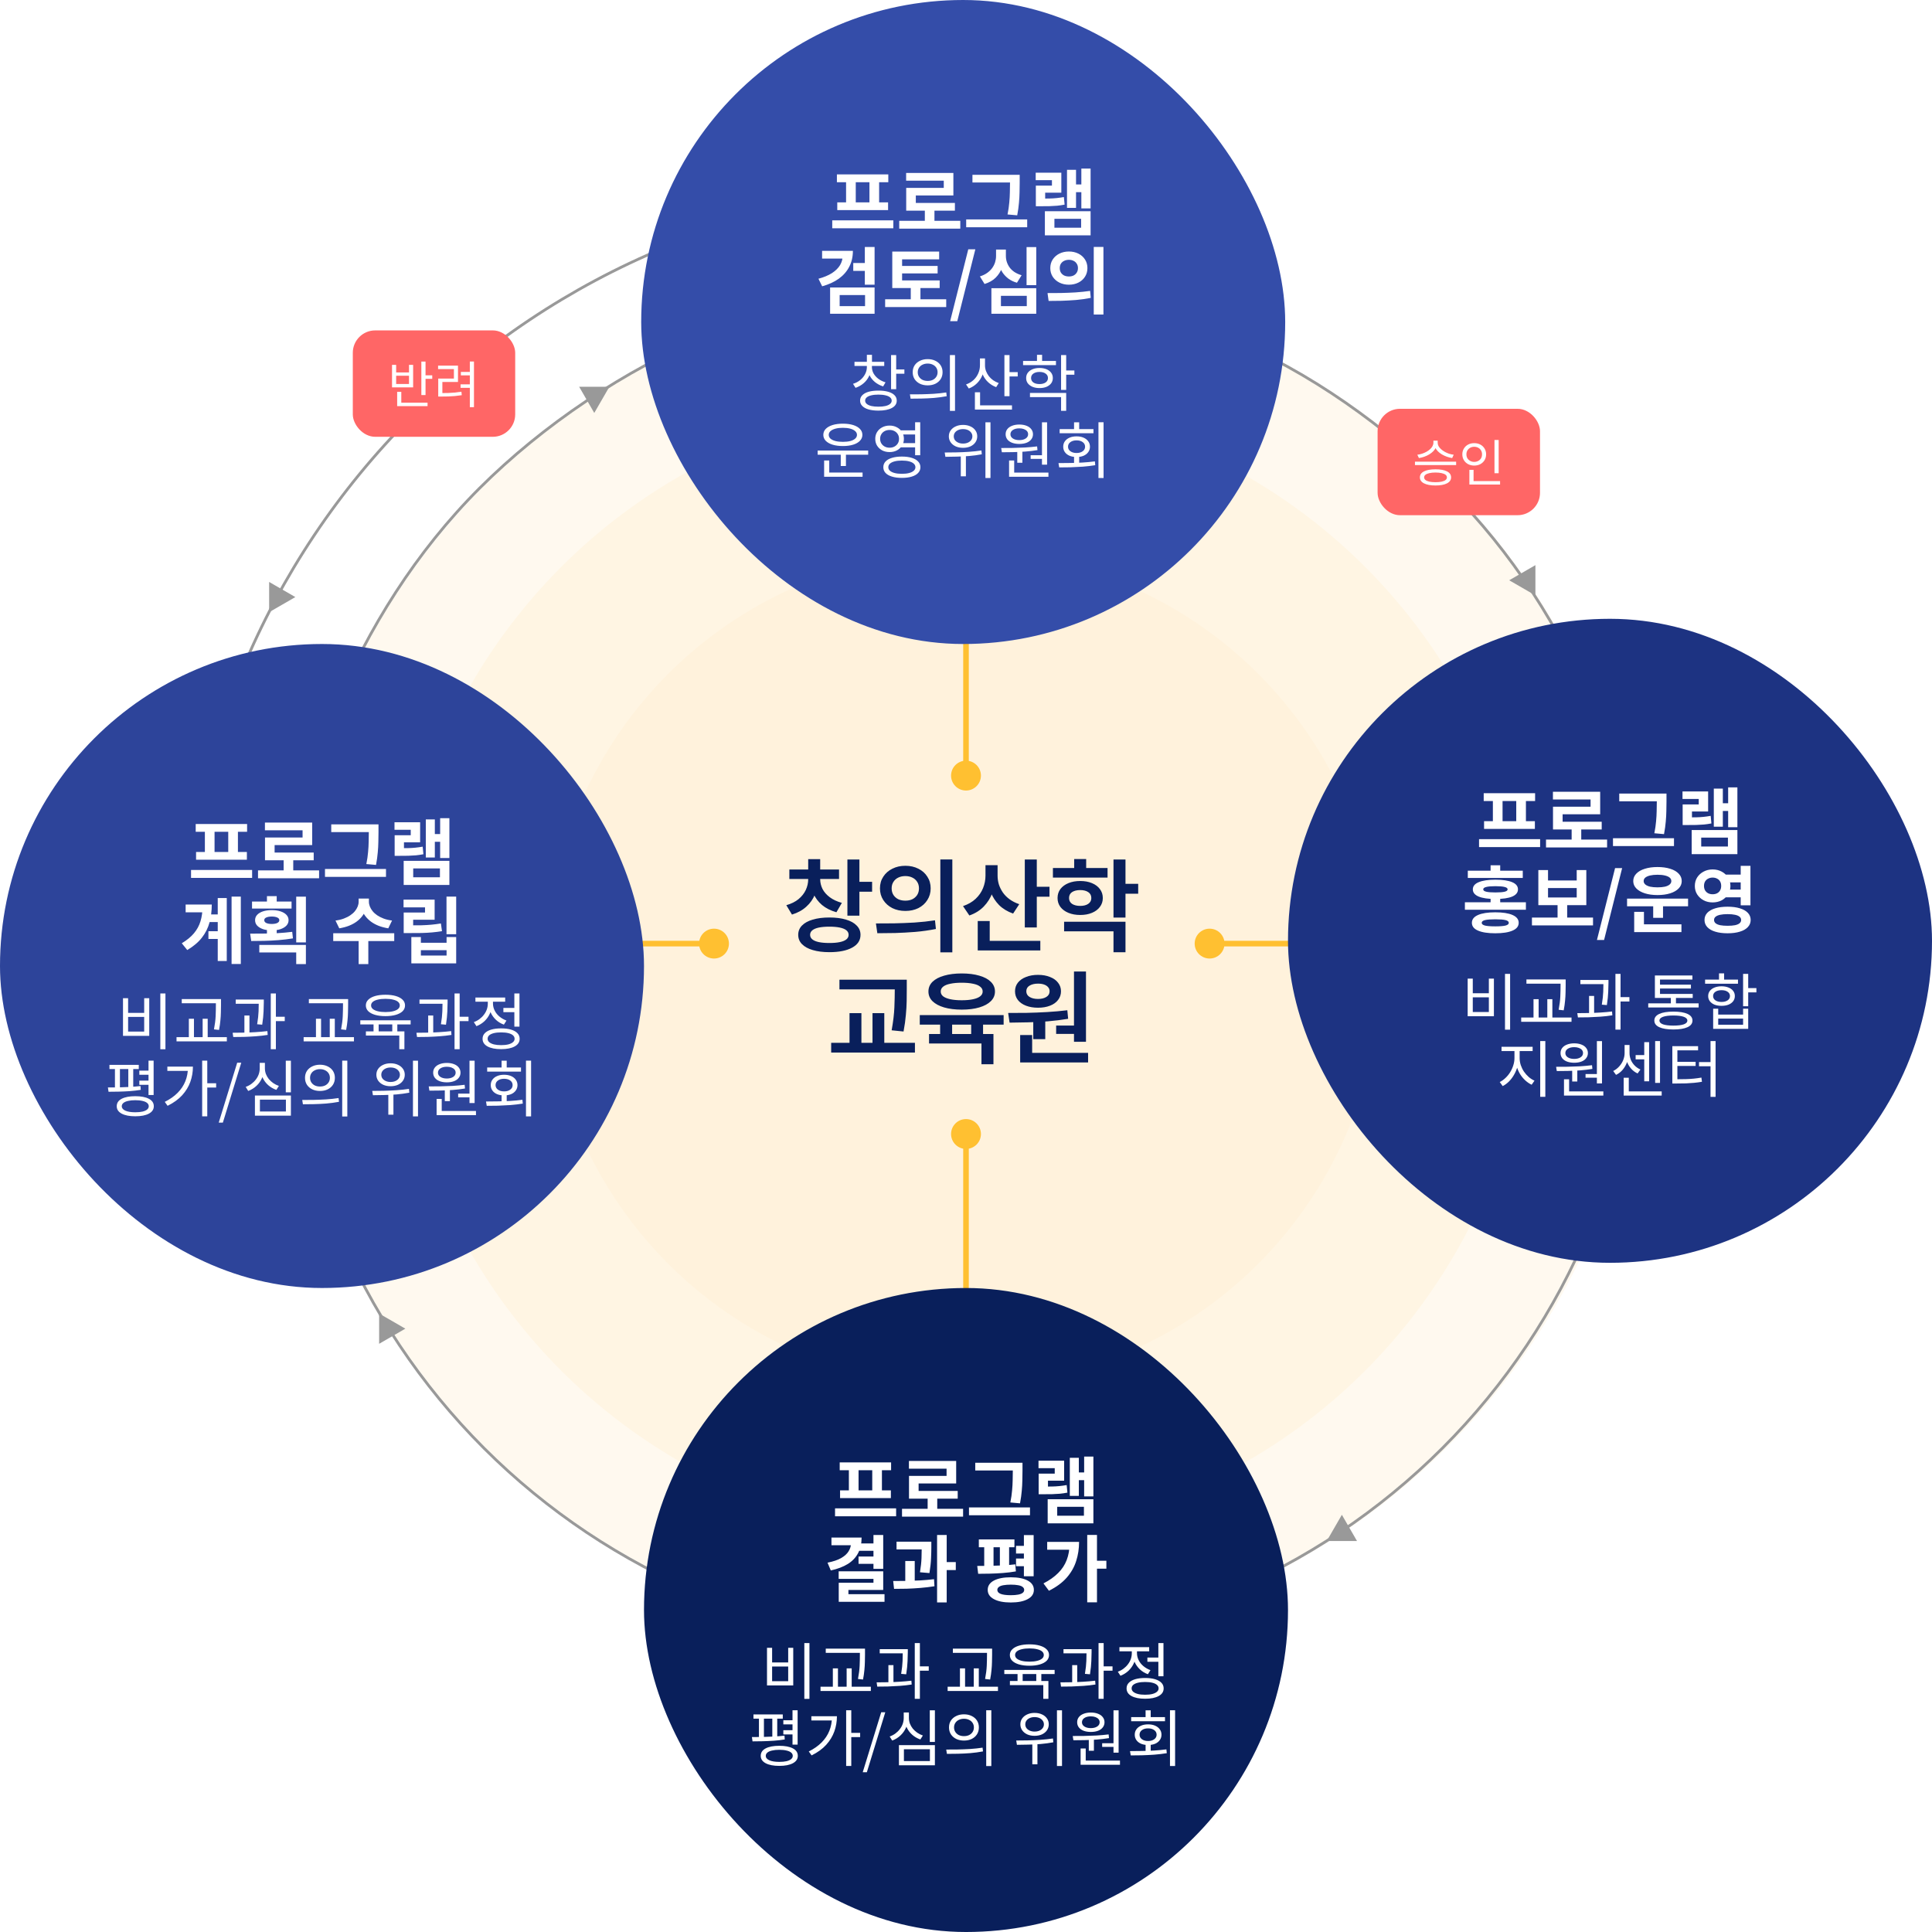 <svg width="690" height="690" viewBox="0 0 690 690" fill="none" xmlns="http://www.w3.org/2000/svg">
<rect x="0" y="0" width="690" height="690" fill="#808080" stroke="none"/>
<g clip-path="url(#clip0_652_2094)">
<rect width="690" height="690" fill="white"/>
<g style="mix-blend-mode:multiply">
<circle cx="345" cy="345" r="243" fill="#FFF9EF"/>
</g>
<g style="mix-blend-mode:multiply">
<circle cx="344" cy="346" r="203" fill="#FFF5E3"/>
</g>
<g style="mix-blend-mode:multiply">
<circle cx="344" cy="346" r="149" fill="#FFF2DC"/>
</g>
<g style="mix-blend-mode:multiply">
<circle cx="344" cy="346" r="101" fill="#FFF2DC"/>
</g>
<path d="M345 282.333C347.946 282.333 350.333 279.946 350.333 277C350.333 274.054 347.946 271.667 345 271.667C342.054 271.667 339.667 274.054 339.667 277C339.667 279.946 342.054 282.333 345 282.333ZM346 277L346 162L344 162L344 277L346 277Z" fill="#FFC031"/>
<path d="M345 399.667C342.054 399.667 339.667 402.054 339.667 405C339.667 407.946 342.054 410.333 345 410.333C347.946 410.333 350.333 407.946 350.333 405C350.333 402.054 347.946 399.667 345 399.667ZM344 405L344 527L346 527L346 405L344 405Z" fill="#FFC031"/>
<path d="M426.667 337C426.667 339.946 429.054 342.333 432 342.333C434.946 342.333 437.333 339.946 437.333 337C437.333 334.054 434.946 331.667 432 331.667C429.054 331.667 426.667 334.054 426.667 337ZM432 338L532 338L532 336L432 336L432 338Z" fill="#FFC031"/>
<path d="M260.333 337C260.333 334.054 257.946 331.667 255 331.667C252.054 331.667 249.667 334.054 249.667 337C249.667 339.946 252.054 342.333 255 342.333C257.946 342.333 260.333 339.946 260.333 337ZM255 336H155V338H255V336Z" fill="#FFC031"/>
<path d="M343.998 588.08C312.208 588.08 280.729 581.818 251.358 569.653C221.988 557.487 195.301 539.655 172.822 517.176C150.343 494.697 132.511 468.01 120.345 438.64C108.18 409.269 101.918 377.79 101.918 346" stroke="#999999"/>
<path d="M143.765 474.524L135.905 479.062L135.905 469.986L143.765 474.524Z" fill="#999999" stroke="#999999"/>
<path d="M216.778 138.62L212.24 146.48L207.702 138.62L216.778 138.62Z" fill="#999999" stroke="#999999"/>
<path d="M343.998 588.08C375.788 588.08 407.267 581.818 436.638 569.653C466.008 557.487 492.695 539.655 515.174 517.176C537.654 494.697 555.485 468.01 567.651 438.64C579.816 409.269 586.078 377.79 586.078 346" stroke="#999999"/>
<path d="M474.702 549.86L479.24 542L483.778 549.86H474.702Z" fill="#999999" stroke="#999999"/>
<path d="M344 103.81C375.805 103.81 408.996 108.409 438.38 120.58C467.764 132.751 495.061 152.301 517.55 174.79C540.039 197.279 557.249 224.186 569.42 253.57C581.591 282.954 586.19 314.195 586.19 346" stroke="#999999"/>
<path d="M547.86 211.778L540 207.24L547.86 202.702L547.86 211.778Z" fill="#999999" stroke="#999999"/>
<path d="M344 103.81C312.195 103.81 282.124 107.629 252.74 119.8C223.356 131.971 193.719 151.911 171.23 174.4C148.741 196.89 131.531 224.186 119.36 253.57C107.189 282.954 101.81 314.195 101.81 346" stroke="#999999"/>
<path d="M96.621 208.702L104.48 213.24L96.621 217.778L96.621 208.702Z" fill="#999999" stroke="#999999"/>
<path d="M344.002 67.26C307.398 67.26 271.151 74.47 237.333 88.478C203.515 102.486 172.787 123.018 146.903 148.901C121.02 174.785 100.488 205.513 86.48 239.331C72.472 273.149 65.262 309.395 65.262 346" stroke="#999999"/>
<path d="M255.173 123.612L252.048 115.091L260.99 116.645L255.173 123.612Z" fill="#999999" stroke="#999999"/>
<rect x="229" width="230" height="230" rx="115" fill="#344DA9"/>
<path d="M297.23 78.698H319.044V81.532H297.23V78.698ZM298.894 62.292H317.25V65.074H298.894V62.292ZM299.024 72.276H317.172V75.032H299.024V72.276ZM302.17 64.866H305.628V72.536H302.17V64.866ZM310.516 64.866H313.974V72.536H310.516V64.866ZM321.148 78.854H342.962V81.662H321.148V78.854ZM330.3 74.278H333.732V79.972H330.3V74.278ZM323.618 61.772H340.492V69.806H327.076V73.836H323.644V67.102H337.06V64.528H323.618V61.772ZM323.644 72.484H341.038V75.24H323.644V72.484ZM347.302 62.422H362.538V65.178H347.302V62.422ZM345.066 78.36H366.854V81.168H345.066V78.36ZM360.718 62.422H364.176V65.282C364.176 66.409 364.159 67.553 364.124 68.714C364.107 69.875 364.037 71.115 363.916 72.432C363.812 73.749 363.604 75.24 363.292 76.904L359.834 76.592C360.146 75.049 360.354 73.628 360.458 72.328C360.579 71.028 360.649 69.806 360.666 68.662C360.701 67.501 360.718 66.374 360.718 65.282V62.422ZM386.196 60.212H389.498V74.434H386.196V60.212ZM383.31 65.88H387.132V68.636H383.31V65.88ZM381.074 60.654H384.298V74.252H381.074V60.654ZM373.17 75.448H389.498V84.054H373.17V75.448ZM386.118 78.152H376.576V81.324H386.118V78.152ZM369.946 70.924H371.61C372.754 70.924 373.785 70.915 374.704 70.898C375.64 70.881 376.524 70.829 377.356 70.742C378.205 70.655 379.072 70.534 379.956 70.378L380.216 73.082C379.315 73.255 378.431 73.385 377.564 73.472C376.697 73.541 375.779 73.593 374.808 73.628C373.855 73.645 372.789 73.654 371.61 73.654H369.946V70.924ZM369.894 61.668H379.046V68.818H373.274V73.004H369.946V66.296H375.692V64.346H369.894V61.668ZM300.965 89.59H304.605C304.605 91.705 304.171 93.594 303.305 95.258C302.455 96.922 301.216 98.343 299.587 99.522C297.975 100.683 295.99 101.593 293.633 102.252L292.307 99.548C294.231 99.028 295.834 98.361 297.117 97.546C298.399 96.714 299.361 95.769 300.003 94.712C300.644 93.637 300.965 92.476 300.965 91.228V89.59ZM293.607 89.59H303.383V92.346H293.607V89.59ZM308.869 88.212H312.353V101.68H308.869V88.212ZM304.735 93.932H309.363V96.74H304.735V93.932ZM296.467 102.668H312.353V112.054H296.467V102.668ZM308.947 105.372H299.873V109.324H308.947V105.372ZM318.669 100.146H335.595V102.876H318.669V100.146ZM316.121 106.88H337.935V109.662H316.121V106.88ZM325.273 101.524H328.731V108.102H325.273V101.524ZM318.669 89.85H335.413V92.632H322.179V101.16H318.669V89.85ZM321.113 94.972H334.867V97.65H321.113V94.972ZM339.337 114.706L345.811 89.044H348.333L341.885 114.706H339.337ZM366.629 88.238H370.087V101.836H366.629V88.238ZM354.071 102.928H370.087V112.054H354.071V102.928ZM366.707 105.658H357.477V109.324H366.707V105.658ZM355.735 89.122H358.595V91.41C358.595 92.901 358.344 94.322 357.841 95.674C357.339 97.026 356.576 98.205 355.553 99.21C354.531 100.198 353.222 100.935 351.627 101.42L349.963 98.716C350.969 98.404 351.835 97.988 352.563 97.468C353.291 96.948 353.889 96.367 354.357 95.726C354.825 95.067 355.172 94.374 355.397 93.646C355.623 92.901 355.735 92.155 355.735 91.41V89.122ZM356.437 89.122H359.245V91.41C359.245 92.155 359.358 92.875 359.583 93.568C359.809 94.261 360.147 94.92 360.597 95.544C361.048 96.151 361.62 96.688 362.313 97.156C363.024 97.624 363.873 98.005 364.861 98.3L363.197 100.978C362.036 100.649 361.031 100.172 360.181 99.548C359.349 98.924 358.647 98.196 358.075 97.364C357.521 96.515 357.105 95.587 356.827 94.582C356.567 93.577 356.437 92.519 356.437 91.41V89.122ZM381.759 89.824C383.007 89.824 384.134 90.075 385.139 90.578C386.145 91.081 386.933 91.783 387.505 92.684C388.077 93.568 388.363 94.591 388.363 95.752C388.363 96.896 388.077 97.919 387.505 98.82C386.933 99.721 386.145 100.423 385.139 100.926C384.134 101.429 383.007 101.68 381.759 101.68C380.494 101.68 379.359 101.429 378.353 100.926C377.348 100.423 376.551 99.721 375.961 98.82C375.389 97.919 375.103 96.896 375.103 95.752C375.103 94.591 375.389 93.568 375.961 92.684C376.551 91.783 377.348 91.081 378.353 90.578C379.359 90.075 380.494 89.824 381.759 89.824ZM381.759 92.788C381.135 92.788 380.572 92.909 380.069 93.152C379.584 93.377 379.194 93.715 378.899 94.166C378.622 94.599 378.483 95.128 378.483 95.752C378.483 96.376 378.622 96.913 378.899 97.364C379.194 97.815 379.584 98.161 380.069 98.404C380.572 98.629 381.135 98.742 381.759 98.742C382.366 98.742 382.912 98.629 383.397 98.404C383.883 98.161 384.264 97.815 384.541 97.364C384.836 96.913 384.983 96.376 384.983 95.752C384.983 95.128 384.836 94.599 384.541 94.166C384.264 93.715 383.883 93.377 383.397 93.152C382.912 92.909 382.366 92.788 381.759 92.788ZM390.625 88.186H394.083V112.34H390.625V88.186ZM374.505 107.478L374.115 104.67C375.519 104.67 377.071 104.661 378.769 104.644C380.485 104.609 382.245 104.54 384.047 104.436C385.867 104.315 387.627 104.133 389.325 103.89L389.559 106.386C387.826 106.733 386.067 106.984 384.281 107.14C382.496 107.279 380.771 107.374 379.107 107.426C377.443 107.461 375.909 107.478 374.505 107.478Z" fill="white"/>
<path d="M309.595 130.26H311.069V131.096C311.069 132.255 310.842 133.325 310.387 134.308C309.933 135.291 309.287 136.141 308.451 136.86C307.63 137.579 306.662 138.129 305.547 138.51L304.645 137.08C305.643 136.772 306.508 136.317 307.241 135.716C307.975 135.115 308.547 134.418 308.957 133.626C309.383 132.819 309.595 131.976 309.595 131.096V130.26ZM309.903 130.26H311.399V131.096C311.399 131.903 311.597 132.665 311.993 133.384C312.404 134.103 312.976 134.741 313.709 135.298C314.443 135.841 315.293 136.259 316.261 136.552L315.403 138.004C314.303 137.652 313.335 137.139 312.499 136.464C311.678 135.789 311.04 134.997 310.585 134.088C310.131 133.164 309.903 132.167 309.903 131.096V130.26ZM305.173 129.226H315.799V130.7H305.173V129.226ZM309.595 126.718H311.421V129.732H309.595V126.718ZM318.241 126.806H320.067V138.994H318.241V126.806ZM319.561 131.954H322.993V133.472H319.561V131.954ZM313.731 139.5C315.081 139.5 316.239 139.639 317.207 139.918C318.19 140.197 318.945 140.607 319.473 141.15C320.001 141.678 320.265 142.323 320.265 143.086C320.265 144.215 319.686 145.088 318.527 145.704C317.369 146.335 315.77 146.65 313.731 146.65C312.367 146.65 311.194 146.511 310.211 146.232C309.243 145.953 308.495 145.543 307.967 145C307.439 144.472 307.175 143.834 307.175 143.086C307.175 142.323 307.439 141.678 307.967 141.15C308.495 140.607 309.243 140.197 310.211 139.918C311.194 139.639 312.367 139.5 313.731 139.5ZM313.731 140.93C312.734 140.93 311.883 141.018 311.179 141.194C310.475 141.355 309.933 141.597 309.551 141.92C309.17 142.243 308.979 142.631 308.979 143.086C308.979 143.541 309.17 143.929 309.551 144.252C309.933 144.575 310.475 144.824 311.179 145C311.883 145.161 312.734 145.242 313.731 145.242C314.714 145.242 315.557 145.161 316.261 145C316.98 144.824 317.523 144.575 317.889 144.252C318.271 143.929 318.461 143.541 318.461 143.086C318.461 142.631 318.271 142.243 317.889 141.92C317.523 141.597 316.98 141.355 316.261 141.194C315.557 141.018 314.714 140.93 313.731 140.93ZM331.308 128.258C332.349 128.258 333.266 128.456 334.058 128.852C334.864 129.233 335.495 129.776 335.95 130.48C336.404 131.184 336.632 132.005 336.632 132.944C336.632 133.868 336.404 134.689 335.95 135.408C335.495 136.112 334.864 136.662 334.058 137.058C333.266 137.439 332.349 137.63 331.308 137.63C330.281 137.63 329.364 137.439 328.558 137.058C327.751 136.662 327.113 136.112 326.644 135.408C326.189 134.689 325.962 133.868 325.962 132.944C325.962 132.005 326.189 131.184 326.644 130.48C327.113 129.776 327.751 129.233 328.558 128.852C329.364 128.456 330.281 128.258 331.308 128.258ZM331.308 129.842C330.633 129.842 330.024 129.974 329.482 130.238C328.954 130.487 328.536 130.847 328.228 131.316C327.92 131.785 327.766 132.328 327.766 132.944C327.766 133.56 327.92 134.103 328.228 134.572C328.536 135.041 328.954 135.408 329.482 135.672C330.024 135.921 330.633 136.046 331.308 136.046C331.997 136.046 332.606 135.921 333.134 135.672C333.662 135.408 334.08 135.041 334.388 134.572C334.696 134.103 334.85 133.56 334.85 132.944C334.85 132.328 334.696 131.785 334.388 131.316C334.08 130.847 333.662 130.487 333.134 130.238C332.606 129.974 331.997 129.842 331.308 129.842ZM339.25 126.806H341.076V146.738H339.25V126.806ZM325.214 142.382L324.972 140.842C326.189 140.842 327.524 140.835 328.976 140.82C330.428 140.791 331.924 140.732 333.464 140.644C335.018 140.541 336.514 140.38 337.952 140.16L338.106 141.502C336.61 141.781 335.092 141.986 333.552 142.118C332.026 142.235 330.552 142.309 329.13 142.338C327.707 142.367 326.402 142.382 325.214 142.382ZM349.984 128.016H351.502V130.458C351.502 131.763 351.275 132.966 350.82 134.066C350.365 135.151 349.727 136.097 348.906 136.904C348.085 137.711 347.117 138.327 346.002 138.752L345.012 137.3C346.024 136.948 346.904 136.435 347.652 135.76C348.4 135.071 348.972 134.271 349.368 133.362C349.779 132.453 349.984 131.485 349.984 130.458V128.016ZM350.314 128.016H351.788V130.524C351.788 131.199 351.905 131.859 352.14 132.504C352.389 133.149 352.727 133.758 353.152 134.33C353.592 134.887 354.105 135.379 354.692 135.804C355.293 136.215 355.961 136.552 356.694 136.816L355.77 138.268C354.685 137.857 353.731 137.271 352.91 136.508C352.089 135.745 351.451 134.851 350.996 133.824C350.541 132.797 350.314 131.697 350.314 130.524V128.016ZM358.718 126.806H360.544V141.502H358.718V126.806ZM359.972 132.9H363.47V134.44H359.972V132.9ZM348.18 144.78H361.424V146.276H348.18V144.78ZM348.18 140.094H350.028V145.506H348.18V140.094ZM365.382 128.918H377.13V130.392H365.382V128.918ZM371.256 131.426C372.195 131.426 373.024 131.573 373.742 131.866C374.461 132.159 375.018 132.577 375.414 133.12C375.81 133.648 376.008 134.279 376.008 135.012C376.008 135.745 375.81 136.376 375.414 136.904C375.018 137.432 374.461 137.85 373.742 138.158C373.024 138.451 372.195 138.598 371.256 138.598C370.318 138.598 369.489 138.451 368.77 138.158C368.052 137.85 367.487 137.432 367.076 136.904C366.68 136.376 366.482 135.745 366.482 135.012C366.482 134.279 366.68 133.648 367.076 133.12C367.487 132.577 368.052 132.159 368.77 131.866C369.489 131.573 370.318 131.426 371.256 131.426ZM371.256 132.834C370.347 132.834 369.614 133.032 369.056 133.428C368.514 133.809 368.242 134.337 368.242 135.012C368.242 135.672 368.514 136.2 369.056 136.596C369.614 136.977 370.347 137.168 371.256 137.168C372.151 137.168 372.877 136.977 373.434 136.596C373.992 136.2 374.27 135.672 374.27 135.012C374.27 134.337 373.992 133.809 373.434 133.428C372.892 133.032 372.166 132.834 371.256 132.834ZM378.956 126.806H380.782V139.258H378.956V126.806ZM380.276 132.306H383.708V133.824H380.276V132.306ZM367.846 140.336H380.782V146.716H378.956V141.832H367.846V140.336ZM370.354 126.718H372.18V129.732H370.354V126.718ZM292.022 160.904H310.062V162.4H292.022V160.904ZM300.272 161.85H302.12V166.426H300.272V161.85ZM294.332 168.758H308.06V170.276H294.332V168.758ZM294.332 164.468H296.158V169.176H294.332V164.468ZM301.02 151.312C302.428 151.312 303.653 151.473 304.694 151.796C305.736 152.119 306.542 152.581 307.114 153.182C307.701 153.769 307.994 154.48 307.994 155.316C307.994 156.123 307.701 156.827 307.114 157.428C306.542 158.029 305.736 158.491 304.694 158.814C303.653 159.137 302.428 159.298 301.02 159.298C299.627 159.298 298.402 159.137 297.346 158.814C296.305 158.491 295.491 158.029 294.904 157.428C294.332 156.827 294.046 156.123 294.046 155.316C294.046 154.48 294.332 153.769 294.904 153.182C295.491 152.581 296.305 152.119 297.346 151.796C298.402 151.473 299.627 151.312 301.02 151.312ZM301.02 152.786C300.023 152.786 299.143 152.889 298.38 153.094C297.618 153.299 297.024 153.593 296.598 153.974C296.188 154.341 295.982 154.788 295.982 155.316C295.982 155.829 296.188 156.277 296.598 156.658C297.024 157.025 297.618 157.311 298.38 157.516C299.143 157.707 300.023 157.802 301.02 157.802C302.047 157.802 302.934 157.707 303.682 157.516C304.43 157.311 305.01 157.025 305.42 156.658C305.846 156.277 306.058 155.829 306.058 155.316C306.058 154.788 305.846 154.341 305.42 153.974C305.01 153.593 304.43 153.299 303.682 153.094C302.934 152.889 302.047 152.786 301.02 152.786ZM321.347 153.688H327.397V155.162H321.347V153.688ZM321.347 158.264H327.397V159.76H321.347V158.264ZM317.717 151.994C318.685 151.994 319.55 152.199 320.313 152.61C321.09 153.006 321.699 153.563 322.139 154.282C322.593 154.986 322.821 155.8 322.821 156.724C322.821 157.648 322.593 158.469 322.139 159.188C321.699 159.892 321.09 160.449 320.313 160.86C319.55 161.256 318.685 161.454 317.717 161.454C316.734 161.454 315.854 161.256 315.077 160.86C314.314 160.449 313.705 159.892 313.251 159.188C312.811 158.469 312.591 157.648 312.591 156.724C312.591 155.8 312.811 154.986 313.251 154.282C313.705 153.563 314.314 153.006 315.077 152.61C315.854 152.199 316.734 151.994 317.717 151.994ZM317.717 153.556C317.071 153.556 316.492 153.688 315.979 153.952C315.465 154.216 315.062 154.59 314.769 155.074C314.475 155.543 314.329 156.093 314.329 156.724C314.329 157.34 314.475 157.89 314.769 158.374C315.062 158.843 315.465 159.217 315.979 159.496C316.492 159.76 317.071 159.892 317.717 159.892C318.362 159.892 318.934 159.76 319.433 159.496C319.946 159.217 320.349 158.843 320.643 158.374C320.936 157.89 321.083 157.34 321.083 156.724C321.083 156.093 320.936 155.543 320.643 155.074C320.349 154.59 319.946 154.216 319.433 153.952C318.934 153.688 318.362 153.556 317.717 153.556ZM326.825 150.806H328.651V162.576H326.825V150.806ZM322.095 163.06C323.473 163.06 324.654 163.214 325.637 163.522C326.619 163.815 327.375 164.248 327.903 164.82C328.445 165.377 328.717 166.059 328.717 166.866C328.717 167.658 328.445 168.34 327.903 168.912C327.375 169.484 326.619 169.917 325.637 170.21C324.654 170.518 323.473 170.672 322.095 170.672C320.731 170.672 319.55 170.518 318.553 170.21C317.57 169.917 316.807 169.484 316.265 168.912C315.737 168.34 315.473 167.658 315.473 166.866C315.473 166.059 315.737 165.377 316.265 164.82C316.807 164.248 317.57 163.815 318.553 163.522C319.55 163.214 320.731 163.06 322.095 163.06ZM322.095 164.49C321.097 164.49 320.232 164.585 319.499 164.776C318.78 164.967 318.223 165.238 317.827 165.59C317.445 165.942 317.255 166.367 317.255 166.866C317.255 167.35 317.445 167.768 317.827 168.12C318.223 168.472 318.78 168.743 319.499 168.934C320.232 169.125 321.097 169.22 322.095 169.22C323.107 169.22 323.972 169.125 324.691 168.934C325.409 168.743 325.959 168.472 326.341 168.12C326.737 167.768 326.935 167.35 326.935 166.866C326.935 166.367 326.737 165.942 326.341 165.59C325.959 165.238 325.409 164.967 324.691 164.776C323.972 164.585 323.107 164.49 322.095 164.49ZM343.931 151.752C344.928 151.752 345.808 151.928 346.571 152.28C347.333 152.617 347.927 153.094 348.353 153.71C348.793 154.311 349.013 155.023 349.013 155.844C349.013 156.636 348.793 157.347 348.353 157.978C347.927 158.594 347.333 159.078 346.571 159.43C345.808 159.767 344.928 159.936 343.931 159.936C342.963 159.936 342.097 159.767 341.335 159.43C340.572 159.078 339.971 158.594 339.531 157.978C339.091 157.347 338.871 156.636 338.871 155.844C338.871 155.023 339.091 154.311 339.531 153.71C339.971 153.094 340.572 152.617 341.335 152.28C342.097 151.928 342.963 151.752 343.931 151.752ZM343.931 153.248C343.3 153.248 342.735 153.358 342.237 153.578C341.738 153.798 341.342 154.106 341.049 154.502C340.77 154.883 340.631 155.331 340.631 155.844C340.631 156.343 340.77 156.79 341.049 157.186C341.342 157.567 341.738 157.868 342.237 158.088C342.735 158.308 343.3 158.418 343.931 158.418C344.591 158.418 345.17 158.308 345.669 158.088C346.167 157.868 346.556 157.567 346.835 157.186C347.128 156.79 347.275 156.343 347.275 155.844C347.275 155.331 347.128 154.883 346.835 154.502C346.556 154.106 346.167 153.798 345.669 153.578C345.17 153.358 344.591 153.248 343.931 153.248ZM343.139 162.158H344.965V170.1H343.139V162.158ZM351.939 150.828H353.743V170.716H351.939V150.828ZM337.639 163.148L337.397 161.608C338.629 161.608 339.978 161.593 341.445 161.564C342.926 161.535 344.444 161.469 345.999 161.366C347.568 161.263 349.071 161.102 350.509 160.882L350.641 162.246C349.159 162.525 347.649 162.73 346.109 162.862C344.569 162.979 343.073 163.053 341.621 163.082C340.183 163.111 338.856 163.133 337.639 163.148ZM363.311 160.838H365.137V165.26H363.311V160.838ZM372.133 150.828H373.959V165.942H372.133V150.828ZM360.385 168.78H374.443V170.276H360.385V168.78ZM360.385 164.468H362.211V169.176H360.385V164.468ZM357.811 161.52L357.569 160.002C358.801 160.002 360.136 159.995 361.573 159.98C363.025 159.951 364.506 159.899 366.017 159.826C367.528 159.738 368.987 159.606 370.395 159.43L370.527 160.75C369.104 160.985 367.638 161.161 366.127 161.278C364.631 161.381 363.172 161.447 361.749 161.476C360.326 161.505 359.014 161.52 357.811 161.52ZM368.085 162.576H372.617V163.896H368.085V162.576ZM364.037 151.62C365.02 151.62 365.878 151.767 366.611 152.06C367.344 152.339 367.909 152.742 368.305 153.27C368.716 153.783 368.921 154.392 368.921 155.096C368.921 155.785 368.716 156.394 368.305 156.922C367.909 157.45 367.344 157.853 366.611 158.132C365.878 158.411 365.02 158.55 364.037 158.55C363.069 158.55 362.211 158.411 361.463 158.132C360.73 157.853 360.158 157.45 359.747 156.922C359.351 156.394 359.153 155.785 359.153 155.096C359.153 154.392 359.351 153.783 359.747 153.27C360.158 152.742 360.73 152.339 361.463 152.06C362.211 151.767 363.069 151.62 364.037 151.62ZM364.037 152.984C363.098 152.984 362.336 153.175 361.749 153.556C361.162 153.937 360.869 154.451 360.869 155.096C360.869 155.727 361.162 156.233 361.749 156.614C362.336 156.995 363.098 157.186 364.037 157.186C364.961 157.186 365.716 156.995 366.303 156.614C366.89 156.233 367.183 155.727 367.183 155.096C367.183 154.656 367.051 154.282 366.787 153.974C366.523 153.666 366.156 153.424 365.687 153.248C365.218 153.072 364.668 152.984 364.037 152.984ZM383.593 162.752H385.419V166.03H383.593V162.752ZM392.305 150.806H394.131V170.716H392.305V150.806ZM378.291 166.932L378.027 165.392C379.289 165.377 380.653 165.363 382.119 165.348C383.586 165.333 385.082 165.282 386.607 165.194C388.133 165.106 389.607 164.967 391.029 164.776L391.161 166.14C389.695 166.375 388.206 166.551 386.695 166.668C385.185 166.771 383.711 166.844 382.273 166.888C380.836 166.917 379.509 166.932 378.291 166.932ZM378.445 153.248H390.523V154.722H378.445V153.248ZM384.473 155.844C385.427 155.844 386.263 155.998 386.981 156.306C387.7 156.614 388.257 157.047 388.653 157.604C389.064 158.147 389.269 158.792 389.269 159.54C389.269 160.273 389.064 160.919 388.653 161.476C388.257 162.033 387.7 162.466 386.981 162.774C386.263 163.067 385.427 163.214 384.473 163.214C383.535 163.214 382.706 163.067 381.987 162.774C381.269 162.466 380.711 162.033 380.315 161.476C379.919 160.919 379.721 160.273 379.721 159.54C379.721 158.792 379.919 158.147 380.315 157.604C380.711 157.047 381.269 156.614 381.987 156.306C382.706 155.998 383.535 155.844 384.473 155.844ZM384.473 157.274C383.593 157.274 382.867 157.479 382.295 157.89C381.723 158.301 381.437 158.851 381.437 159.54C381.437 160.215 381.723 160.757 382.295 161.168C382.867 161.579 383.593 161.784 384.473 161.784C385.383 161.784 386.116 161.579 386.673 161.168C387.245 160.757 387.531 160.215 387.531 159.54C387.531 158.851 387.245 158.301 386.673 157.89C386.116 157.479 385.383 157.274 384.473 157.274ZM383.593 150.828H385.419V154.04H383.593V150.828Z" fill="white"/>
<rect x="460" y="221" width="230" height="230" rx="115" fill="#1D3382"/>
<path d="M528.23 299.698H550.044V302.532H528.23V299.698ZM529.894 283.292H548.25V286.074H529.894V283.292ZM530.024 293.276H548.172V296.032H530.024V293.276ZM533.17 285.866H536.628V293.536H533.17V285.866ZM541.516 285.866H544.974V293.536H541.516V285.866ZM552.148 299.854H573.962V302.662H552.148V299.854ZM561.3 295.278H564.732V300.972H561.3V295.278ZM554.618 282.772H571.492V290.806H558.076V294.836H554.644V288.102H568.06V285.528H554.618V282.772ZM554.644 293.484H572.038V296.24H554.644V293.484ZM578.302 283.422H593.538V286.178H578.302V283.422ZM576.066 299.36H597.854V302.168H576.066V299.36ZM591.718 283.422H595.176V286.282C595.176 287.409 595.159 288.553 595.124 289.714C595.107 290.875 595.037 292.115 594.916 293.432C594.812 294.749 594.604 296.24 594.292 297.904L590.834 297.592C591.146 296.049 591.354 294.628 591.458 293.328C591.579 292.028 591.649 290.806 591.666 289.662C591.701 288.501 591.718 287.374 591.718 286.282V283.422ZM617.196 281.212H620.498V295.434H617.196V281.212ZM614.31 286.88H618.132V289.636H614.31V286.88ZM612.074 281.654H615.298V295.252H612.074V281.654ZM604.17 296.448H620.498V305.054H604.17V296.448ZM617.118 299.152H607.576V302.324H617.118V299.152ZM600.946 291.924H602.61C603.754 291.924 604.785 291.915 605.704 291.898C606.64 291.881 607.524 291.829 608.356 291.742C609.205 291.655 610.072 291.534 610.956 291.378L611.216 294.082C610.315 294.255 609.431 294.385 608.564 294.472C607.697 294.541 606.779 294.593 605.808 294.628C604.855 294.645 603.789 294.654 602.61 294.654H600.946V291.924ZM600.894 282.668H610.046V289.818H604.274V294.004H600.946V287.296H606.692V285.346H600.894V282.668ZM534.019 325.826C536.688 325.826 538.751 326.147 540.207 326.788C541.663 327.429 542.391 328.357 542.391 329.57C542.391 330.801 541.663 331.728 540.207 332.352C538.751 332.993 536.688 333.314 534.019 333.314C531.367 333.314 529.313 332.993 527.857 332.352C526.401 331.728 525.673 330.801 525.673 329.57C525.673 328.357 526.401 327.429 527.857 326.788C529.313 326.147 531.367 325.826 534.019 325.826ZM534.045 328.322C532.363 328.322 531.133 328.417 530.353 328.608C529.573 328.799 529.183 329.128 529.183 329.596C529.183 330.029 529.573 330.35 530.353 330.558C531.133 330.749 532.363 330.844 534.045 330.844C535.709 330.844 536.922 330.749 537.685 330.558C538.465 330.35 538.855 330.029 538.855 329.596C538.855 329.128 538.465 328.799 537.685 328.608C536.922 328.417 535.709 328.322 534.045 328.322ZM524.217 310.954H543.847V313.554H524.217V310.954ZM534.071 314.178C536.671 314.178 538.664 314.473 540.051 315.062C541.437 315.634 542.131 316.492 542.131 317.636C542.131 318.763 541.437 319.621 540.051 320.21C538.664 320.782 536.671 321.068 534.071 321.068C531.505 321.068 529.521 320.782 528.117 320.21C526.713 319.621 526.011 318.763 526.011 317.636C526.011 316.492 526.713 315.634 528.117 315.062C529.521 314.473 531.505 314.178 534.071 314.178ZM534.071 316.492C532.597 316.492 531.505 316.587 530.795 316.778C530.084 316.951 529.729 317.237 529.729 317.636C529.729 318.017 530.084 318.295 530.795 318.468C531.505 318.641 532.597 318.728 534.071 318.728C535.579 318.728 536.679 318.641 537.373 318.468C538.083 318.295 538.439 318.017 538.439 317.636C538.439 317.237 538.083 316.951 537.373 316.778C536.679 316.587 535.579 316.492 534.071 316.492ZM532.355 309.03H535.787V312.748H532.355V309.03ZM523.177 322.238H544.965V324.916H523.177V322.238ZM532.355 319.976H535.787V323.356H532.355V319.976ZM547.121 327.698H568.935V330.506H547.121V327.698ZM556.273 322.55H559.705V328.374H556.273V322.55ZM549.409 310.746H552.867V314.464H563.111V310.746H566.543V323.278H549.409V310.746ZM552.867 317.168V320.522H563.111V317.168H552.867ZM570.337 335.706L576.811 310.044H579.333L572.885 335.706H570.337ZM581.093 320.938H602.881V323.668H581.093V320.938ZM590.427 322.706H593.937V327.802H590.427V322.706ZM583.641 330.116H600.515V332.898H583.641V330.116ZM583.641 325.67H587.125V330.818H583.641V325.67ZM591.961 309.654C593.695 309.654 595.211 309.862 596.511 310.278C597.811 310.677 598.817 311.257 599.527 312.02C600.255 312.765 600.619 313.649 600.619 314.672C600.619 315.677 600.255 316.553 599.527 317.298C598.817 318.043 597.811 318.624 596.511 319.04C595.211 319.456 593.695 319.664 591.961 319.664C590.245 319.664 588.737 319.456 587.437 319.04C586.137 318.624 585.123 318.043 584.395 317.298C583.667 316.553 583.303 315.677 583.303 314.672C583.303 313.649 583.667 312.765 584.395 312.02C585.123 311.257 586.137 310.677 587.437 310.278C588.737 309.862 590.245 309.654 591.961 309.654ZM591.961 312.41C590.956 312.41 590.081 312.497 589.335 312.67C588.607 312.843 588.035 313.095 587.619 313.424C587.221 313.753 587.021 314.169 587.021 314.672C587.021 315.14 587.221 315.547 587.619 315.894C588.035 316.241 588.607 316.501 589.335 316.674C590.081 316.83 590.956 316.908 591.961 316.908C592.984 316.908 593.859 316.83 594.587 316.674C595.333 316.501 595.905 316.241 596.303 315.894C596.702 315.547 596.901 315.14 596.901 314.672C596.901 314.169 596.702 313.753 596.303 313.424C595.905 313.095 595.333 312.843 594.587 312.67C593.859 312.497 592.984 312.41 591.961 312.41ZM615.645 312.358H622.769V315.14H615.645V312.358ZM615.645 317.714H622.769V320.47H615.645V317.714ZM611.641 310.512C612.855 310.512 613.938 310.772 614.891 311.292C615.845 311.795 616.599 312.488 617.153 313.372C617.725 314.256 618.011 315.27 618.011 316.414C618.011 317.541 617.725 318.546 617.153 319.43C616.599 320.314 615.845 321.016 614.891 321.536C613.938 322.039 612.855 322.29 611.641 322.29C610.463 322.29 609.388 322.039 608.417 321.536C607.464 321.016 606.701 320.314 606.129 319.43C605.575 318.546 605.297 317.541 605.297 316.414C605.297 315.27 605.575 314.256 606.129 313.372C606.701 312.488 607.464 311.795 608.417 311.292C609.388 310.772 610.463 310.512 611.641 310.512ZM611.641 313.424C611.069 313.424 610.549 313.545 610.081 313.788C609.613 314.013 609.241 314.351 608.963 314.802C608.703 315.235 608.573 315.773 608.573 316.414C608.573 317.021 608.703 317.549 608.963 318C609.241 318.451 609.613 318.797 610.081 319.04C610.549 319.265 611.069 319.378 611.641 319.378C612.248 319.378 612.777 319.265 613.227 319.04C613.695 318.797 614.059 318.451 614.319 318C614.579 317.549 614.709 317.021 614.709 316.414C614.709 315.773 614.579 315.235 614.319 314.802C614.059 314.351 613.695 314.013 613.227 313.788C612.777 313.545 612.248 313.424 611.641 313.424ZM621.677 309.238H625.161V323.33H621.677V309.238ZM616.997 323.824C618.696 323.824 620.152 324.015 621.365 324.396C622.596 324.76 623.549 325.297 624.225 326.008C624.901 326.719 625.239 327.568 625.239 328.556C625.239 329.544 624.901 330.393 624.225 331.104C623.549 331.832 622.596 332.378 621.365 332.742C620.152 333.123 618.696 333.314 616.997 333.314C615.299 333.314 613.834 333.123 612.603 332.742C611.373 332.378 610.419 331.832 609.743 331.104C609.085 330.393 608.755 329.544 608.755 328.556C608.755 327.568 609.085 326.719 609.743 326.008C610.419 325.297 611.373 324.76 612.603 324.396C613.834 324.015 615.299 323.824 616.997 323.824ZM616.997 326.476C615.957 326.476 615.073 326.554 614.345 326.71C613.617 326.866 613.071 327.1 612.707 327.412C612.343 327.707 612.161 328.088 612.161 328.556C612.161 329.024 612.343 329.414 612.707 329.726C613.071 330.038 613.617 330.272 614.345 330.428C615.073 330.567 615.957 330.636 616.997 330.636C618.055 330.636 618.939 330.567 619.649 330.428C620.377 330.272 620.923 330.038 621.287 329.726C621.651 329.414 621.833 329.024 621.833 328.556C621.833 328.088 621.651 327.707 621.287 327.412C620.923 327.1 620.377 326.866 619.649 326.71C618.939 326.554 618.055 326.476 616.997 326.476Z" fill="white"/>
<path d="M537.498 347.806H539.324V367.738H537.498V347.806ZM524.166 349.5H525.992V354.736H531.734V349.5H533.538V362.942H524.166V349.5ZM525.992 356.188V361.424H531.734V356.188H525.992ZM545.153 349.808H557.935V351.304H545.153V349.808ZM543.283 363.404H561.257V364.922H543.283V363.404ZM547.683 356.848H549.509V363.954H547.683V356.848ZM557.341 349.808H559.167V351.986C559.167 352.822 559.152 353.687 559.123 354.582C559.108 355.477 559.049 356.437 558.947 357.464C558.859 358.476 558.697 359.598 558.463 360.83L556.659 360.632C556.996 358.857 557.194 357.288 557.253 355.924C557.311 354.545 557.341 353.233 557.341 351.986V349.808ZM552.611 356.848H554.415V363.954H552.611V356.848ZM564.423 349.984H573.399V351.48H564.423V349.984ZM567.525 355.682H569.329V362.414H567.525V355.682ZM572.651 349.984H574.455V351.062C574.455 351.869 574.426 352.925 574.367 354.23C574.323 355.535 574.162 357.112 573.883 358.96L572.079 358.806C572.372 357.002 572.541 355.462 572.585 354.186C572.629 352.91 572.651 351.869 572.651 351.062V349.984ZM576.941 347.806H578.767V367.716H576.941V347.806ZM578.261 356.122H581.935V357.684H578.261V356.122ZM563.543 363.36L563.323 361.842C564.511 361.827 565.809 361.813 567.217 361.798C568.64 361.769 570.077 361.71 571.529 361.622C572.996 361.534 574.396 361.409 575.731 361.248L575.841 362.612C574.462 362.832 573.047 362.993 571.595 363.096C570.158 363.199 568.75 363.272 567.371 363.316C565.992 363.345 564.716 363.36 563.543 363.36ZM588.657 358.344H606.653V359.818H588.657V358.344ZM596.731 355.77H598.557V358.96H596.731V355.77ZM591.033 354.978H604.541V356.408H591.033V354.978ZM591.033 348.378H604.431V349.83H592.859V355.748H591.033V348.378ZM592.309 351.656H603.903V353.042H592.309V351.656ZM597.655 361.292C599.811 361.292 601.483 361.563 602.671 362.106C603.859 362.649 604.453 363.441 604.453 364.482C604.453 365.523 603.859 366.315 602.671 366.858C601.483 367.401 599.811 367.672 597.655 367.672C595.484 367.672 593.805 367.401 592.617 366.858C591.429 366.315 590.835 365.523 590.835 364.482C590.835 363.441 591.429 362.649 592.617 362.106C593.805 361.563 595.484 361.292 597.655 361.292ZM597.633 362.678C596.049 362.678 594.824 362.832 593.959 363.14C593.094 363.448 592.661 363.895 592.661 364.482C592.661 365.083 593.094 365.538 593.959 365.846C594.824 366.139 596.049 366.286 597.633 366.286C599.246 366.286 600.478 366.139 601.329 365.846C602.194 365.538 602.627 365.083 602.627 364.482C602.627 363.895 602.194 363.448 601.329 363.14C600.478 362.832 599.246 362.678 597.633 362.678ZM622.535 347.806H624.361V359.378H622.535V347.806ZM623.569 352.888H627.287V354.428H623.569V352.888ZM611.843 360.258H613.647V362.348H622.535V360.258H624.361V367.452H611.843V360.258ZM613.647 363.778V365.978H622.535V363.778H613.647ZM608.961 349.852H620.709V351.326H608.961V349.852ZM614.835 352.25C615.789 352.25 616.617 352.397 617.321 352.69C618.04 352.969 618.597 353.372 618.993 353.9C619.389 354.413 619.587 355.022 619.587 355.726C619.587 356.43 619.389 357.046 618.993 357.574C618.597 358.102 618.04 358.513 617.321 358.806C616.617 359.085 615.789 359.224 614.835 359.224C613.882 359.224 613.046 359.085 612.327 358.806C611.623 358.513 611.066 358.102 610.655 357.574C610.259 357.046 610.061 356.43 610.061 355.726C610.061 355.022 610.259 354.413 610.655 353.9C611.066 353.372 611.623 352.969 612.327 352.69C613.046 352.397 613.882 352.25 614.835 352.25ZM614.835 353.636C613.926 353.636 613.193 353.827 612.635 354.208C612.093 354.589 611.821 355.095 611.821 355.726C611.821 356.371 612.093 356.885 612.635 357.266C613.193 357.647 613.926 357.838 614.835 357.838C615.73 357.838 616.456 357.647 617.013 357.266C617.571 356.885 617.849 356.371 617.849 355.726C617.849 355.095 617.571 354.589 617.013 354.208C616.471 353.827 615.745 353.636 614.835 353.636ZM613.933 347.63H615.759V350.644H613.933V347.63ZM540.881 374.666H542.377V377.878C542.377 378.934 542.231 379.975 541.937 381.002C541.644 382.014 541.233 382.975 540.705 383.884C540.192 384.779 539.591 385.571 538.901 386.26C538.212 386.949 537.471 387.492 536.679 387.888L535.623 386.436C536.342 386.084 537.017 385.607 537.647 385.006C538.293 384.405 538.857 383.715 539.341 382.938C539.825 382.161 540.199 381.339 540.463 380.474C540.742 379.609 540.881 378.743 540.881 377.878V374.666ZM541.255 374.666H542.729V377.878C542.729 378.714 542.861 379.55 543.125 380.386C543.404 381.207 543.785 381.985 544.269 382.718C544.768 383.437 545.333 384.075 545.963 384.632C546.609 385.189 547.298 385.629 548.031 385.952L547.019 387.404C546.213 387.023 545.457 386.509 544.753 385.864C544.049 385.219 543.433 384.478 542.905 383.642C542.392 382.791 541.989 381.882 541.695 380.914C541.402 379.931 541.255 378.919 541.255 377.878V374.666ZM536.261 373.852H547.371V375.37H536.261V373.852ZM550.077 371.806H551.903V391.716H550.077V371.806ZM561.494 381.838H563.32V386.26H561.494V381.838ZM570.316 371.828H572.142V386.942H570.316V371.828ZM558.568 389.78H572.626V391.276H558.568V389.78ZM558.568 385.468H560.394V390.176H558.568V385.468ZM555.994 382.52L555.752 381.002C556.984 381.002 558.318 380.995 559.756 380.98C561.208 380.951 562.689 380.899 564.2 380.826C565.71 380.738 567.17 380.606 568.578 380.43L568.71 381.75C567.287 381.985 565.82 382.161 564.31 382.278C562.814 382.381 561.354 382.447 559.932 382.476C558.509 382.505 557.196 382.52 555.994 382.52ZM566.268 383.576H570.8V384.896H566.268V383.576ZM562.22 372.62C563.202 372.62 564.06 372.767 564.794 373.06C565.527 373.339 566.092 373.742 566.488 374.27C566.898 374.783 567.104 375.392 567.104 376.096C567.104 376.785 566.898 377.394 566.488 377.922C566.092 378.45 565.527 378.853 564.794 379.132C564.06 379.411 563.202 379.55 562.22 379.55C561.252 379.55 560.394 379.411 559.646 379.132C558.912 378.853 558.34 378.45 557.93 377.922C557.534 377.394 557.336 376.785 557.336 376.096C557.336 375.392 557.534 374.783 557.93 374.27C558.34 373.742 558.912 373.339 559.646 373.06C560.394 372.767 561.252 372.62 562.22 372.62ZM562.22 373.984C561.281 373.984 560.518 374.175 559.932 374.556C559.345 374.937 559.052 375.451 559.052 376.096C559.052 376.727 559.345 377.233 559.932 377.614C560.518 377.995 561.281 378.186 562.22 378.186C563.144 378.186 563.899 377.995 564.486 377.614C565.072 377.233 565.366 376.727 565.366 376.096C565.366 375.656 565.234 375.282 564.97 374.974C564.706 374.666 564.339 374.424 563.87 374.248C563.4 374.072 562.85 373.984 562.22 373.984ZM584.152 376.822H587.892V378.34H584.152V376.822ZM591.126 371.806H592.864V386.744H591.126V371.806ZM587.232 372.202H588.97V386.172H587.232V372.202ZM579.884 389.78H593.458V391.276H579.884V389.78ZM579.884 384.918H581.71V390.594H579.884V384.918ZM580.214 373.214H581.666V376.14C581.666 377.167 581.49 378.186 581.138 379.198C580.786 380.21 580.273 381.134 579.598 381.97C578.923 382.791 578.109 383.429 577.156 383.884L576.144 382.498C576.995 382.073 577.721 381.515 578.322 380.826C578.938 380.137 579.407 379.381 579.73 378.56C580.053 377.739 580.214 376.932 580.214 376.14V373.214ZM580.544 373.214H581.974V376.14C581.974 376.917 582.121 377.687 582.414 378.45C582.722 379.198 583.169 379.88 583.756 380.496C584.343 381.112 585.047 381.603 585.868 381.97L584.856 383.378C583.932 382.953 583.147 382.366 582.502 381.618C581.857 380.87 581.365 380.027 581.028 379.088C580.705 378.135 580.544 377.152 580.544 376.14V373.214ZM610.902 371.806H612.706V391.738H610.902V371.806ZM606.788 379.308H611.188V380.804H606.788V379.308ZM597.262 385.446H598.758C600.02 385.446 601.142 385.431 602.124 385.402C603.107 385.373 604.038 385.314 604.918 385.226C605.813 385.138 606.722 385.013 607.646 384.852L607.844 386.348C606.891 386.509 605.96 386.634 605.05 386.722C604.141 386.81 603.18 386.876 602.168 386.92C601.171 386.949 600.034 386.964 598.758 386.964H597.262V385.446ZM597.262 373.632H606.458V375.128H599.066V385.952H597.262V373.632ZM598.604 379.22H605.578V380.694H598.604V379.22Z" fill="white"/>
<rect x="230" y="460" width="230" height="230" rx="115" fill="#091F5B"/>
<path d="M298.23 538.698H320.044V541.532H298.23V538.698ZM299.894 522.292H318.25V525.074H299.894V522.292ZM300.024 532.276H318.172V535.032H300.024V532.276ZM303.17 524.866H306.628V532.536H303.17V524.866ZM311.516 524.866H314.974V532.536H311.516V524.866ZM322.148 538.854H343.962V541.662H322.148V538.854ZM331.3 534.278H334.732V539.972H331.3V534.278ZM324.618 521.772H341.492V529.806H328.076V533.836H324.644V527.102H338.06V524.528H324.618V521.772ZM324.644 532.484H342.038V535.24H324.644V532.484ZM348.302 522.422H363.538V525.178H348.302V522.422ZM346.066 538.36H367.854V541.168H346.066V538.36ZM361.718 522.422H365.176V525.282C365.176 526.409 365.159 527.553 365.124 528.714C365.107 529.875 365.037 531.115 364.916 532.432C364.812 533.749 364.604 535.24 364.292 536.904L360.834 536.592C361.146 535.049 361.354 533.628 361.458 532.328C361.579 531.028 361.649 529.806 361.666 528.662C361.701 527.501 361.718 526.374 361.718 525.282V522.422ZM387.196 520.212H390.498V534.434H387.196V520.212ZM384.31 525.88H388.132V528.636H384.31V525.88ZM382.074 520.654H385.298V534.252H382.074V520.654ZM374.17 535.448H390.498V544.054H374.17V535.448ZM387.118 538.152H377.576V541.324H387.118V538.152ZM370.946 530.924H372.61C373.754 530.924 374.785 530.915 375.704 530.898C376.64 530.881 377.524 530.829 378.356 530.742C379.205 530.655 380.072 530.534 380.956 530.378L381.216 533.082C380.315 533.255 379.431 533.385 378.564 533.472C377.697 533.541 376.779 533.593 375.808 533.628C374.855 533.645 373.789 533.654 372.61 533.654H370.946V530.924ZM370.894 521.668H380.046V528.818H374.274V533.004H370.946V526.296H376.692V524.346H370.894V521.668ZM311.951 548.212H315.435V560.302H311.951V548.212ZM303.943 549.122H307.713C307.713 551.254 307.297 553.109 306.465 554.686C305.65 556.246 304.428 557.537 302.799 558.56C301.169 559.565 299.141 560.337 296.715 560.874L295.545 558.092C297.573 557.693 299.193 557.147 300.407 556.454C301.637 555.743 302.53 554.929 303.085 554.01C303.657 553.074 303.943 552.077 303.943 551.02V549.122ZM296.949 549.122H305.373V551.878H296.949V549.122ZM306.777 551.228H312.393V553.854H306.777V551.228ZM306.621 555.908H312.289V558.508H306.621V555.908ZM299.523 561.186H315.435V567.842H303.007V570.806H299.549V565.268H311.951V563.89H299.523V561.186ZM299.549 569.35H315.903V572.08H299.549V569.35ZM320.191 550.604H330.591V553.36H320.191V550.604ZM323.311 557.494H326.691V565.684H323.311V557.494ZM329.187 550.604H332.619V552.58C332.619 553.741 332.584 555.067 332.515 556.558C332.463 558.049 332.272 559.799 331.943 561.81L328.563 561.524C328.875 559.6 329.057 557.919 329.109 556.48C329.161 555.024 329.187 553.724 329.187 552.58V550.604ZM334.673 548.212H338.105V572.288H334.673V548.212ZM337.117 557.884H341.355V560.744H337.117V557.884ZM319.307 567.452L318.995 564.644C320.399 564.644 321.924 564.635 323.571 564.618C325.235 564.583 326.916 564.523 328.615 564.436C330.331 564.332 331.986 564.185 333.581 563.994L333.737 566.516C332.107 566.776 330.443 566.975 328.745 567.114C327.063 567.253 325.417 567.348 323.805 567.4C322.193 567.435 320.693 567.452 319.307 567.452ZM362.869 552.086H367.679V554.842H362.869V552.086ZM362.869 556.61H367.679V559.366H362.869V556.61ZM349.583 549.798H362.297V552.58H349.583V549.798ZM349.349 562.07L349.011 559.262C350.294 559.262 351.715 559.253 353.275 559.236C354.835 559.201 356.421 559.149 358.033 559.08C359.645 558.993 361.171 558.863 362.609 558.69L362.817 561.212C361.327 561.472 359.784 561.663 358.189 561.784C356.595 561.905 355.035 561.983 353.509 562.018C352.001 562.053 350.615 562.07 349.349 562.07ZM351.507 552.138H354.835V560.276H351.507V552.138ZM357.097 552.138H360.399V560.276H357.097V552.138ZM365.677 548.238H369.161V562.954H365.677V548.238ZM360.997 563.318C363.563 563.318 365.573 563.708 367.029 564.488C368.503 565.268 369.239 566.377 369.239 567.816C369.239 569.237 368.503 570.338 367.029 571.118C365.573 571.915 363.563 572.314 360.997 572.314C358.449 572.314 356.439 571.915 354.965 571.118C353.492 570.338 352.755 569.237 352.755 567.816C352.755 566.377 353.492 565.268 354.965 564.488C356.439 563.708 358.449 563.318 360.997 563.318ZM360.997 565.944C359.957 565.944 359.073 566.013 358.345 566.152C357.635 566.273 357.097 566.481 356.733 566.776C356.369 567.053 356.187 567.4 356.187 567.816C356.187 568.457 356.586 568.934 357.383 569.246C358.198 569.558 359.403 569.714 360.997 569.714C362.055 569.714 362.939 569.645 363.649 569.506C364.36 569.367 364.889 569.159 365.235 568.882C365.599 568.605 365.781 568.249 365.781 567.816C365.781 567.4 365.599 567.053 365.235 566.776C364.889 566.481 364.36 566.273 363.649 566.152C362.939 566.013 362.055 565.944 360.997 565.944ZM388.295 548.186H391.779V572.262H388.295V548.186ZM390.895 557.416H395.133V560.25H390.895V557.416ZM381.977 550.682H385.383C385.383 553.091 385.037 555.371 384.343 557.52C383.667 559.669 382.541 561.645 380.963 563.448C379.403 565.233 377.289 566.793 374.619 568.128L372.669 565.502C374.784 564.41 376.526 563.179 377.895 561.81C379.282 560.441 380.305 558.889 380.963 557.156C381.639 555.405 381.977 553.455 381.977 551.306V550.682ZM373.995 550.682H383.771V553.464H373.995V550.682Z" fill="white"/>
<path d="M287.26 586.806H289.086V606.738H287.26V586.806ZM273.928 588.5H275.754V593.736H281.496V588.5H283.3V601.942H273.928V588.5ZM275.754 595.188V600.424H281.496V595.188H275.754ZM294.914 588.808H307.696V590.304H294.914V588.808ZM293.044 602.404H311.018V603.922H293.044V602.404ZM297.444 595.848H299.27V602.954H297.444V595.848ZM307.102 588.808H308.928V590.986C308.928 591.822 308.914 592.687 308.884 593.582C308.87 594.477 308.811 595.437 308.708 596.464C308.62 597.476 308.459 598.598 308.224 599.83L306.42 599.632C306.758 597.857 306.956 596.288 307.014 594.924C307.073 593.545 307.102 592.233 307.102 590.986V588.808ZM302.372 595.848H304.176V602.954H302.372V595.848ZM314.185 588.984H323.161V590.48H314.185V588.984ZM317.287 594.682H319.091V601.414H317.287V594.682ZM322.413 588.984H324.217V590.062C324.217 590.869 324.187 591.925 324.129 593.23C324.085 594.535 323.923 596.112 323.645 597.96L321.841 597.806C322.134 596.002 322.303 594.462 322.347 593.186C322.391 591.91 322.413 590.869 322.413 590.062V588.984ZM326.703 586.806H328.529V606.716H326.703V586.806ZM328.023 595.122H331.697V596.684H328.023V595.122ZM313.305 602.36L313.085 600.842C314.273 600.827 315.571 600.813 316.979 600.798C318.401 600.769 319.839 600.71 321.291 600.622C322.757 600.534 324.158 600.409 325.493 600.248L325.603 601.612C324.224 601.832 322.809 601.993 321.357 602.096C319.919 602.199 318.511 602.272 317.133 602.316C315.754 602.345 314.478 602.36 313.305 602.36ZM340.311 588.808H353.093V590.304H340.311V588.808ZM338.441 602.404H356.415V603.922H338.441V602.404ZM342.841 595.848H344.667V602.954H342.841V595.848ZM352.499 588.808H354.325V590.986C354.325 591.822 354.31 592.687 354.281 593.582C354.266 594.477 354.207 595.437 354.105 596.464C354.017 597.476 353.855 598.598 353.621 599.83L351.817 599.632C352.154 597.857 352.352 596.288 352.411 594.924C352.469 593.545 352.499 592.233 352.499 590.986V588.808ZM347.769 595.848H349.573V602.954H347.769V595.848ZM363.409 597.102H365.235V601.04H363.409V597.102ZM370.097 597.102H371.901V601.018H370.097V597.102ZM358.679 596.398H376.653V597.872H358.679V596.398ZM360.681 600.358H374.431V606.716H372.605V601.832H360.681V600.358ZM367.655 587.268C369.092 587.268 370.332 587.422 371.373 587.73C372.414 588.038 373.221 588.478 373.793 589.05C374.365 589.607 374.651 590.282 374.651 591.074C374.651 591.881 374.365 592.57 373.793 593.142C373.221 593.699 372.414 594.132 371.373 594.44C370.332 594.748 369.092 594.902 367.655 594.902C366.232 594.902 364.993 594.748 363.937 594.44C362.896 594.132 362.089 593.699 361.517 593.142C360.945 592.57 360.659 591.881 360.659 591.074C360.659 590.282 360.945 589.607 361.517 589.05C362.089 588.478 362.896 588.038 363.937 587.73C364.993 587.422 366.232 587.268 367.655 587.268ZM367.655 588.72C366.614 588.72 365.704 588.815 364.927 589.006C364.164 589.182 363.57 589.446 363.145 589.798C362.734 590.15 362.529 590.575 362.529 591.074C362.529 591.573 362.734 591.998 363.145 592.35C363.57 592.702 364.164 592.973 364.927 593.164C365.704 593.355 366.614 593.45 367.655 593.45C368.711 593.45 369.62 593.355 370.383 593.164C371.16 592.973 371.754 592.702 372.165 592.35C372.576 591.998 372.781 591.573 372.781 591.074C372.781 590.575 372.576 590.15 372.165 589.798C371.754 589.446 371.16 589.182 370.383 589.006C369.62 588.815 368.711 588.72 367.655 588.72ZM379.819 588.984H388.795V590.48H379.819V588.984ZM382.921 594.682H384.725V601.414H382.921V594.682ZM388.047 588.984H389.851V590.062C389.851 590.869 389.822 591.925 389.763 593.23C389.719 594.535 389.558 596.112 389.279 597.96L387.475 597.806C387.769 596.002 387.937 594.462 387.981 593.186C388.025 591.91 388.047 590.869 388.047 590.062V588.984ZM392.337 586.806H394.163V606.716H392.337V586.806ZM393.657 595.122H397.331V596.684H393.657V595.122ZM378.939 602.36L378.719 600.842C379.907 600.827 381.205 600.813 382.613 600.798C384.036 600.769 385.473 600.71 386.925 600.622C388.392 600.534 389.793 600.409 391.127 600.248L391.237 601.612C389.859 601.832 388.443 601.993 386.991 602.096C385.554 602.199 384.146 602.272 382.767 602.316C381.389 602.345 380.113 602.36 378.939 602.36ZM409.782 591.976H414.248V593.494H409.782V591.976ZM413.698 586.806H415.524V598.664H413.698V586.806ZM408.968 599.28C410.346 599.28 411.527 599.427 412.51 599.72C413.507 600.013 414.27 600.439 414.798 600.996C415.326 601.539 415.59 602.206 415.59 602.998C415.59 604.171 414.996 605.081 413.808 605.726C412.634 606.371 411.021 606.694 408.968 606.694C406.914 606.694 405.294 606.371 404.106 605.726C402.932 605.081 402.346 604.171 402.346 602.998C402.346 602.206 402.61 601.539 403.138 600.996C403.68 600.439 404.443 600.013 405.426 599.72C406.423 599.427 407.604 599.28 408.968 599.28ZM408.968 600.71C407.97 600.71 407.112 600.798 406.394 600.974C405.675 601.15 405.118 601.407 404.722 601.744C404.34 602.081 404.15 602.499 404.15 602.998C404.15 603.467 404.34 603.871 404.722 604.208C405.118 604.545 405.675 604.809 406.394 605C407.112 605.176 407.97 605.264 408.968 605.264C409.98 605.264 410.838 605.176 411.542 605C412.26 604.809 412.81 604.545 413.192 604.208C413.588 603.871 413.786 603.467 413.786 602.998C413.786 602.499 413.588 602.081 413.192 601.744C412.81 601.407 412.26 601.15 411.542 600.974C410.838 600.798 409.98 600.71 408.968 600.71ZM404.216 588.83H405.712V590.436C405.712 591.653 405.477 592.797 405.008 593.868C404.553 594.924 403.908 595.855 403.072 596.662C402.236 597.454 401.268 598.063 400.168 598.488L399.222 597.036C399.97 596.772 400.644 596.413 401.246 595.958C401.862 595.503 402.39 594.983 402.83 594.396C403.284 593.809 403.629 593.179 403.864 592.504C404.098 591.829 404.216 591.14 404.216 590.436V588.83ZM404.568 588.83H406.064V590.414C406.064 591.265 406.262 592.093 406.658 592.9C407.054 593.707 407.618 594.418 408.352 595.034C409.085 595.65 409.928 596.134 410.882 596.486L409.958 597.938C408.872 597.542 407.926 596.97 407.12 596.222C406.313 595.459 405.682 594.579 405.228 593.582C404.788 592.585 404.568 591.529 404.568 590.414V588.83ZM399.794 588.258H410.42V589.754H399.794V588.258ZM279.762 614.37H284.03V615.844H279.762V614.37ZM279.762 617.934H284.03V619.43H279.762V617.934ZM269.092 612.302H279.564V613.798H269.092V612.302ZM268.762 621.916L268.542 620.376C269.642 620.376 270.852 620.369 272.172 620.354C273.507 620.325 274.864 620.273 276.242 620.2C277.621 620.127 278.934 620.017 280.18 619.87L280.268 621.234C279.007 621.439 277.687 621.593 276.308 621.696C274.944 621.784 273.61 621.843 272.304 621.872C271.014 621.901 269.833 621.916 268.762 621.916ZM271.05 613.49H272.832V620.86H271.05V613.49ZM275.824 613.49H277.584V620.86H275.824V613.49ZM283.04 610.806H284.866V623.082H283.04V610.806ZM278.31 623.5C280.378 623.5 281.999 623.808 283.172 624.424C284.346 625.04 284.932 625.927 284.932 627.086C284.932 628.215 284.346 629.095 283.172 629.726C281.999 630.357 280.378 630.672 278.31 630.672C276.257 630.672 274.636 630.357 273.448 629.726C272.275 629.095 271.688 628.215 271.688 627.086C271.688 625.927 272.275 625.04 273.448 624.424C274.636 623.808 276.257 623.5 278.31 623.5ZM278.31 624.93C277.313 624.93 276.448 625.018 275.714 625.194C274.996 625.355 274.446 625.597 274.064 625.92C273.683 626.243 273.492 626.631 273.492 627.086C273.492 627.761 273.918 628.289 274.768 628.67C275.619 629.051 276.8 629.242 278.31 629.242C279.322 629.242 280.188 629.161 280.906 629C281.625 628.824 282.175 628.575 282.556 628.252C282.938 627.929 283.128 627.541 283.128 627.086C283.128 626.631 282.938 626.243 282.556 625.92C282.175 625.597 281.625 625.355 280.906 625.194C280.188 625.018 279.322 624.93 278.31 624.93ZM302.201 610.806H304.027V630.694H302.201V610.806ZM303.543 618.88H307.195V620.398H303.543V618.88ZM297.119 612.94H298.901C298.901 614.832 298.593 616.643 297.977 618.374C297.361 620.09 296.393 621.681 295.073 623.148C293.753 624.6 292.015 625.861 289.859 626.932L288.847 625.524C290.695 624.6 292.227 623.522 293.445 622.29C294.677 621.043 295.593 619.665 296.195 618.154C296.811 616.629 297.119 614.986 297.119 613.226V612.94ZM289.771 612.94H298.043V614.458H289.771V612.94ZM308.117 632.938L314.717 611.532H316.169L309.591 632.938H308.117ZM332.066 610.828H333.892V622.114H332.066V610.828ZM321.044 623.258H333.892V630.452H321.044V623.258ZM332.11 624.732H322.826V628.956H332.11V624.732ZM322.76 611.598H324.278V613.534C324.278 614.766 324.044 615.925 323.574 617.01C323.105 618.081 322.445 619.012 321.594 619.804C320.758 620.596 319.776 621.205 318.646 621.63L317.744 620.178C318.492 619.914 319.174 619.555 319.79 619.1C320.406 618.645 320.934 618.125 321.374 617.538C321.829 616.951 322.174 616.321 322.408 615.646C322.643 614.957 322.76 614.253 322.76 613.534V611.598ZM323.09 611.598H324.608V613.534C324.608 614.238 324.726 614.913 324.96 615.558C325.21 616.203 325.554 616.805 325.994 617.362C326.449 617.905 326.977 618.389 327.578 618.814C328.194 619.239 328.869 619.577 329.602 619.826L328.7 621.234C327.879 620.955 327.124 620.567 326.434 620.068C325.745 619.569 325.151 618.983 324.652 618.308C324.154 617.633 323.765 616.893 323.486 616.086C323.222 615.279 323.09 614.429 323.09 613.534V611.598ZM344.275 612.258C345.316 612.258 346.233 612.456 347.025 612.852C347.831 613.233 348.462 613.776 348.917 614.48C349.371 615.184 349.599 616.005 349.599 616.944C349.599 617.868 349.371 618.689 348.917 619.408C348.462 620.112 347.831 620.662 347.025 621.058C346.233 621.439 345.316 621.63 344.275 621.63C343.248 621.63 342.331 621.439 341.525 621.058C340.718 620.662 340.08 620.112 339.611 619.408C339.156 618.689 338.929 617.868 338.929 616.944C338.929 616.005 339.156 615.184 339.611 614.48C340.08 613.776 340.718 613.233 341.525 612.852C342.331 612.456 343.248 612.258 344.275 612.258ZM344.275 613.842C343.6 613.842 342.991 613.974 342.449 614.238C341.921 614.487 341.503 614.847 341.195 615.316C340.887 615.785 340.733 616.328 340.733 616.944C340.733 617.56 340.887 618.103 341.195 618.572C341.503 619.041 341.921 619.408 342.449 619.672C342.991 619.921 343.6 620.046 344.275 620.046C344.964 620.046 345.573 619.921 346.101 619.672C346.629 619.408 347.047 619.041 347.355 618.572C347.663 618.103 347.817 617.56 347.817 616.944C347.817 616.328 347.663 615.785 347.355 615.316C347.047 614.847 346.629 614.487 346.101 614.238C345.573 613.974 344.964 613.842 344.275 613.842ZM352.217 610.806H354.043V630.738H352.217V610.806ZM338.181 626.382L337.939 624.842C339.156 624.842 340.491 624.835 341.943 624.82C343.395 624.791 344.891 624.732 346.431 624.644C347.985 624.541 349.481 624.38 350.919 624.16L351.073 625.502C349.577 625.781 348.059 625.986 346.519 626.118C344.993 626.235 343.519 626.309 342.097 626.338C340.674 626.367 339.369 626.382 338.181 626.382ZM369.477 611.752C370.474 611.752 371.354 611.928 372.117 612.28C372.879 612.617 373.473 613.094 373.899 613.71C374.339 614.311 374.559 615.023 374.559 615.844C374.559 616.636 374.339 617.347 373.899 617.978C373.473 618.594 372.879 619.078 372.117 619.43C371.354 619.767 370.474 619.936 369.477 619.936C368.509 619.936 367.643 619.767 366.881 619.43C366.118 619.078 365.517 618.594 365.077 617.978C364.637 617.347 364.417 616.636 364.417 615.844C364.417 615.023 364.637 614.311 365.077 613.71C365.517 613.094 366.118 612.617 366.881 612.28C367.643 611.928 368.509 611.752 369.477 611.752ZM369.477 613.248C368.846 613.248 368.281 613.358 367.783 613.578C367.284 613.798 366.888 614.106 366.595 614.502C366.316 614.883 366.177 615.331 366.177 615.844C366.177 616.343 366.316 616.79 366.595 617.186C366.888 617.567 367.284 617.868 367.783 618.088C368.281 618.308 368.846 618.418 369.477 618.418C370.137 618.418 370.716 618.308 371.215 618.088C371.713 617.868 372.102 617.567 372.381 617.186C372.674 616.79 372.821 616.343 372.821 615.844C372.821 615.331 372.674 614.883 372.381 614.502C372.102 614.106 371.713 613.798 371.215 613.578C370.716 613.358 370.137 613.248 369.477 613.248ZM368.685 622.158H370.511V630.1H368.685V622.158ZM377.485 610.828H379.289V630.716H377.485V610.828ZM363.185 623.148L362.943 621.608C364.175 621.608 365.524 621.593 366.991 621.564C368.472 621.535 369.99 621.469 371.545 621.366C373.114 621.263 374.617 621.102 376.055 620.882L376.187 622.246C374.705 622.525 373.195 622.73 371.655 622.862C370.115 622.979 368.619 623.053 367.167 623.082C365.729 623.111 364.402 623.133 363.185 623.148ZM388.857 620.838H390.683V625.26H388.857V620.838ZM397.679 610.828H399.505V625.942H397.679V610.828ZM385.931 628.78H399.989V630.276H385.931V628.78ZM385.931 624.468H387.757V629.176H385.931V624.468ZM383.357 621.52L383.115 620.002C384.347 620.002 385.682 619.995 387.119 619.98C388.571 619.951 390.052 619.899 391.563 619.826C393.074 619.738 394.533 619.606 395.941 619.43L396.073 620.75C394.65 620.985 393.184 621.161 391.673 621.278C390.177 621.381 388.718 621.447 387.295 621.476C385.872 621.505 384.56 621.52 383.357 621.52ZM393.631 622.576H398.163V623.896H393.631V622.576ZM389.583 611.62C390.566 611.62 391.424 611.767 392.157 612.06C392.89 612.339 393.455 612.742 393.851 613.27C394.262 613.783 394.467 614.392 394.467 615.096C394.467 615.785 394.262 616.394 393.851 616.922C393.455 617.45 392.89 617.853 392.157 618.132C391.424 618.411 390.566 618.55 389.583 618.55C388.615 618.55 387.757 618.411 387.009 618.132C386.276 617.853 385.704 617.45 385.293 616.922C384.897 616.394 384.699 615.785 384.699 615.096C384.699 614.392 384.897 613.783 385.293 613.27C385.704 612.742 386.276 612.339 387.009 612.06C387.757 611.767 388.615 611.62 389.583 611.62ZM389.583 612.984C388.644 612.984 387.882 613.175 387.295 613.556C386.708 613.937 386.415 614.451 386.415 615.096C386.415 615.727 386.708 616.233 387.295 616.614C387.882 616.995 388.644 617.186 389.583 617.186C390.507 617.186 391.262 616.995 391.849 616.614C392.436 616.233 392.729 615.727 392.729 615.096C392.729 614.656 392.597 614.282 392.333 613.974C392.069 613.666 391.702 613.424 391.233 613.248C390.764 613.072 390.214 612.984 389.583 612.984ZM409.139 622.752H410.965V626.03H409.139V622.752ZM417.851 610.806H419.677V630.716H417.851V610.806ZM403.837 626.932L403.573 625.392C404.835 625.377 406.199 625.363 407.665 625.348C409.132 625.333 410.628 625.282 412.153 625.194C413.679 625.106 415.153 624.967 416.575 624.776L416.707 626.14C415.241 626.375 413.752 626.551 412.241 626.668C410.731 626.771 409.257 626.844 407.819 626.888C406.382 626.917 405.055 626.932 403.837 626.932ZM403.991 613.248H416.069V614.722H403.991V613.248ZM410.019 615.844C410.973 615.844 411.809 615.998 412.527 616.306C413.246 616.614 413.803 617.047 414.199 617.604C414.61 618.147 414.815 618.792 414.815 619.54C414.815 620.273 414.61 620.919 414.199 621.476C413.803 622.033 413.246 622.466 412.527 622.774C411.809 623.067 410.973 623.214 410.019 623.214C409.081 623.214 408.252 623.067 407.533 622.774C406.815 622.466 406.257 622.033 405.861 621.476C405.465 620.919 405.267 620.273 405.267 619.54C405.267 618.792 405.465 618.147 405.861 617.604C406.257 617.047 406.815 616.614 407.533 616.306C408.252 615.998 409.081 615.844 410.019 615.844ZM410.019 617.274C409.139 617.274 408.413 617.479 407.841 617.89C407.269 618.301 406.983 618.851 406.983 619.54C406.983 620.215 407.269 620.757 407.841 621.168C408.413 621.579 409.139 621.784 410.019 621.784C410.929 621.784 411.662 621.579 412.219 621.168C412.791 620.757 413.077 620.215 413.077 619.54C413.077 618.851 412.791 618.301 412.219 617.89C411.662 617.479 410.929 617.274 410.019 617.274ZM409.139 610.828H410.965V614.04H409.139V610.828Z" fill="white"/>
<rect y="230" width="230" height="230" rx="115" fill="#2D449A"/>
<path d="M68.23 310.698H90.044V313.532H68.23V310.698ZM69.894 294.292H88.25V297.074H69.894V294.292ZM70.024 304.276H88.172V307.032H70.024V304.276ZM73.17 296.866H76.628V304.536H73.17V296.866ZM81.516 296.866H84.974V304.536H81.516V296.866ZM92.148 310.854H113.962V313.662H92.148V310.854ZM101.3 306.278H104.732V311.972H101.3V306.278ZM94.618 293.772H111.492V301.806H98.076V305.836H94.644V299.102H108.06V296.528H94.618V293.772ZM94.644 304.484H112.038V307.24H94.644V304.484ZM118.302 294.422H133.538V297.178H118.302V294.422ZM116.066 310.36H137.854V313.168H116.066V310.36ZM131.718 294.422H135.176V297.282C135.176 298.409 135.159 299.553 135.124 300.714C135.107 301.875 135.037 303.115 134.916 304.432C134.812 305.749 134.604 307.24 134.292 308.904L130.834 308.592C131.146 307.049 131.354 305.628 131.458 304.328C131.579 303.028 131.649 301.806 131.666 300.662C131.701 299.501 131.718 298.374 131.718 297.282V294.422ZM157.196 292.212H160.498V306.434H157.196V292.212ZM154.31 297.88H158.132V300.636H154.31V297.88ZM152.074 292.654H155.298V306.252H152.074V292.654ZM144.17 307.448H160.498V316.054H144.17V307.448ZM157.118 310.152H147.576V313.324H157.118V310.152ZM140.946 302.924H142.61C143.754 302.924 144.785 302.915 145.704 302.898C146.64 302.881 147.524 302.829 148.356 302.742C149.205 302.655 150.072 302.534 150.956 302.378L151.216 305.082C150.315 305.255 149.431 305.385 148.564 305.472C147.697 305.541 146.779 305.593 145.808 305.628C144.855 305.645 143.789 305.654 142.61 305.654H140.946V302.924ZM140.894 293.668H150.046V300.818H144.274V305.004H140.946V298.296H146.692V296.346H140.894V293.668ZM74.567 326.582H79.429V329.312H74.567V326.582ZM74.437 332.588H79.351V335.344H74.437V332.588ZM82.705 320.212H86.007V344.288H82.705V320.212ZM77.765 320.732H80.989V343.222H77.765V320.732ZM72.331 323.046H75.633C75.633 325.334 75.364 327.466 74.827 329.442C74.307 331.401 73.405 333.203 72.123 334.85C70.857 336.497 69.107 337.979 66.871 339.296L64.921 336.878C66.741 335.786 68.188 334.599 69.263 333.316C70.355 332.016 71.135 330.586 71.603 329.026C72.088 327.449 72.331 325.689 72.331 323.748V323.046ZM66.299 323.046H73.475V325.828H66.299V323.046ZM90.009 321.98H104.127V324.476H90.009V321.98ZM97.055 325.048C98.268 325.048 99.317 325.195 100.201 325.49C101.102 325.785 101.804 326.201 102.307 326.738C102.809 327.275 103.061 327.908 103.061 328.636C103.061 329.381 102.809 330.023 102.307 330.56C101.804 331.097 101.102 331.522 100.201 331.834C99.317 332.129 98.268 332.276 97.055 332.276C95.859 332.276 94.81 332.129 93.909 331.834C93.025 331.522 92.331 331.097 91.829 330.56C91.343 330.023 91.101 329.381 91.101 328.636C91.101 327.908 91.343 327.275 91.829 326.738C92.331 326.201 93.025 325.785 93.909 325.49C94.81 325.195 95.859 325.048 97.055 325.048ZM97.055 327.336C96.257 327.336 95.607 327.449 95.105 327.674C94.619 327.882 94.377 328.203 94.377 328.636C94.377 329.069 94.619 329.407 95.105 329.65C95.607 329.875 96.257 329.988 97.055 329.988C97.869 329.988 98.519 329.875 99.005 329.65C99.507 329.407 99.759 329.069 99.759 328.636C99.759 328.203 99.507 327.882 99.005 327.674C98.519 327.449 97.869 327.336 97.055 327.336ZM95.339 320.056H98.823V323.254H95.339V320.056ZM95.339 330.976H98.823V334.33H95.339V330.976ZM105.791 320.238H109.249V336.566H105.791V320.238ZM92.609 337.476H109.249V344.314H105.791V340.154H92.609V337.476ZM89.723 336.072L89.333 333.446C90.789 333.446 92.357 333.437 94.039 333.42C95.737 333.403 97.471 333.351 99.239 333.264C101.024 333.16 102.731 333.004 104.361 332.796L104.621 335.136C102.922 335.413 101.197 335.621 99.447 335.76C97.696 335.899 95.989 335.985 94.325 336.02C92.678 336.055 91.144 336.072 89.723 336.072ZM128.085 320.914H131.101V322.058C131.101 322.977 130.954 323.869 130.659 324.736C130.382 325.585 129.966 326.383 129.411 327.128C128.857 327.873 128.181 328.541 127.383 329.13C126.586 329.719 125.659 330.222 124.601 330.638C123.561 331.037 122.417 331.34 121.169 331.548L119.817 328.766C120.927 328.627 121.915 328.393 122.781 328.064C123.665 327.735 124.437 327.345 125.095 326.894C125.771 326.443 126.326 325.949 126.759 325.412C127.193 324.875 127.522 324.32 127.747 323.748C127.973 323.176 128.085 322.613 128.085 322.058V320.914ZM128.735 320.914H131.751V322.058C131.751 322.613 131.864 323.176 132.089 323.748C132.315 324.32 132.644 324.875 133.077 325.412C133.511 325.949 134.057 326.443 134.715 326.894C135.391 327.345 136.163 327.735 137.029 328.064C137.913 328.393 138.91 328.627 140.019 328.766L138.667 331.548C137.402 331.34 136.249 331.037 135.209 330.638C134.169 330.222 133.251 329.719 132.453 329.13C131.656 328.523 130.98 327.847 130.425 327.102C129.871 326.357 129.446 325.559 129.151 324.71C128.874 323.861 128.735 322.977 128.735 322.058V320.914ZM128.085 335.474H131.543V344.314H128.085V335.474ZM119.011 333.29H140.799V336.098H119.011V333.29ZM159.465 320.212H162.923V333.654H159.465V320.212ZM144.177 330.482H146.257C147.835 330.482 149.247 330.473 150.495 330.456C151.743 330.421 152.931 330.352 154.057 330.248C155.184 330.144 156.319 329.997 157.463 329.806L157.853 332.562C156.675 332.753 155.496 332.9 154.317 333.004C153.156 333.108 151.925 333.177 150.625 333.212C149.325 333.229 147.869 333.238 146.257 333.238H144.177V330.482ZM144.125 321.304H155.227V328.48H147.557V332.276H144.177V325.906H151.795V324.06H144.125V321.304ZM146.907 334.668H150.313V336.696H159.491V334.668H162.923V344.054H146.907V334.668ZM150.313 339.348V341.272H159.491V339.348H150.313Z" fill="white"/>
<path d="M57.26 354.806H59.086V374.738H57.26V354.806ZM43.928 356.5H45.754V361.736H51.496V356.5H53.3V369.942H43.928V356.5ZM45.754 363.188V368.424H51.496V363.188H45.754ZM64.914 356.808H77.696V358.304H64.914V356.808ZM63.044 370.404H81.018V371.922H63.044V370.404ZM67.444 363.848H69.27V370.954H67.444V363.848ZM77.102 356.808H78.928V358.986C78.928 359.822 78.914 360.687 78.884 361.582C78.87 362.477 78.811 363.437 78.708 364.464C78.62 365.476 78.459 366.598 78.224 367.83L76.42 367.632C76.758 365.857 76.956 364.288 77.014 362.924C77.073 361.545 77.102 360.233 77.102 358.986V356.808ZM72.372 363.848H74.176V370.954H72.372V363.848ZM84.185 356.984H93.161V358.48H84.185V356.984ZM87.287 362.682H89.091V369.414H87.287V362.682ZM92.413 356.984H94.217V358.062C94.217 358.869 94.187 359.925 94.129 361.23C94.085 362.535 93.923 364.112 93.645 365.96L91.841 365.806C92.134 364.002 92.303 362.462 92.347 361.186C92.391 359.91 92.413 358.869 92.413 358.062V356.984ZM96.703 354.806H98.529V374.716H96.703V354.806ZM98.023 363.122H101.697V364.684H98.023V363.122ZM83.305 370.36L83.085 368.842C84.273 368.827 85.571 368.813 86.979 368.798C88.401 368.769 89.839 368.71 91.291 368.622C92.757 368.534 94.158 368.409 95.493 368.248L95.603 369.612C94.224 369.832 92.809 369.993 91.357 370.096C89.919 370.199 88.511 370.272 87.133 370.316C85.754 370.345 84.478 370.36 83.305 370.36ZM110.311 356.808H123.093V358.304H110.311V356.808ZM108.441 370.404H126.415V371.922H108.441V370.404ZM112.841 363.848H114.667V370.954H112.841V363.848ZM122.499 356.808H124.325V358.986C124.325 359.822 124.31 360.687 124.281 361.582C124.266 362.477 124.207 363.437 124.105 364.464C124.017 365.476 123.855 366.598 123.621 367.83L121.817 367.632C122.154 365.857 122.352 364.288 122.411 362.924C122.469 361.545 122.499 360.233 122.499 358.986V356.808ZM117.769 363.848H119.573V370.954H117.769V363.848ZM133.409 365.102H135.235V369.04H133.409V365.102ZM140.097 365.102H141.901V369.018H140.097V365.102ZM128.679 364.398H146.653V365.872H128.679V364.398ZM130.681 368.358H144.431V374.716H142.605V369.832H130.681V368.358ZM137.655 355.268C139.092 355.268 140.332 355.422 141.373 355.73C142.414 356.038 143.221 356.478 143.793 357.05C144.365 357.607 144.651 358.282 144.651 359.074C144.651 359.881 144.365 360.57 143.793 361.142C143.221 361.699 142.414 362.132 141.373 362.44C140.332 362.748 139.092 362.902 137.655 362.902C136.232 362.902 134.993 362.748 133.937 362.44C132.896 362.132 132.089 361.699 131.517 361.142C130.945 360.57 130.659 359.881 130.659 359.074C130.659 358.282 130.945 357.607 131.517 357.05C132.089 356.478 132.896 356.038 133.937 355.73C134.993 355.422 136.232 355.268 137.655 355.268ZM137.655 356.72C136.614 356.72 135.704 356.815 134.927 357.006C134.164 357.182 133.57 357.446 133.145 357.798C132.734 358.15 132.529 358.575 132.529 359.074C132.529 359.573 132.734 359.998 133.145 360.35C133.57 360.702 134.164 360.973 134.927 361.164C135.704 361.355 136.614 361.45 137.655 361.45C138.711 361.45 139.62 361.355 140.383 361.164C141.16 360.973 141.754 360.702 142.165 360.35C142.576 359.998 142.781 359.573 142.781 359.074C142.781 358.575 142.576 358.15 142.165 357.798C141.754 357.446 141.16 357.182 140.383 357.006C139.62 356.815 138.711 356.72 137.655 356.72ZM149.819 356.984H158.795V358.48H149.819V356.984ZM152.921 362.682H154.725V369.414H152.921V362.682ZM158.047 356.984H159.851V358.062C159.851 358.869 159.822 359.925 159.763 361.23C159.719 362.535 159.558 364.112 159.279 365.96L157.475 365.806C157.769 364.002 157.937 362.462 157.981 361.186C158.025 359.91 158.047 358.869 158.047 358.062V356.984ZM162.337 354.806H164.163V374.716H162.337V354.806ZM163.657 363.122H167.331V364.684H163.657V363.122ZM148.939 370.36L148.719 368.842C149.907 368.827 151.205 368.813 152.613 368.798C154.036 368.769 155.473 368.71 156.925 368.622C158.392 368.534 159.793 368.409 161.127 368.248L161.237 369.612C159.859 369.832 158.443 369.993 156.991 370.096C155.554 370.199 154.146 370.272 152.767 370.316C151.389 370.345 150.113 370.36 148.939 370.36ZM179.782 359.976H184.248V361.494H179.782V359.976ZM183.698 354.806H185.524V366.664H183.698V354.806ZM178.968 367.28C180.346 367.28 181.527 367.427 182.51 367.72C183.507 368.013 184.27 368.439 184.798 368.996C185.326 369.539 185.59 370.206 185.59 370.998C185.59 372.171 184.996 373.081 183.808 373.726C182.634 374.371 181.021 374.694 178.968 374.694C176.914 374.694 175.294 374.371 174.106 373.726C172.932 373.081 172.346 372.171 172.346 370.998C172.346 370.206 172.61 369.539 173.138 368.996C173.68 368.439 174.443 368.013 175.426 367.72C176.423 367.427 177.604 367.28 178.968 367.28ZM178.968 368.71C177.97 368.71 177.112 368.798 176.394 368.974C175.675 369.15 175.118 369.407 174.722 369.744C174.34 370.081 174.15 370.499 174.15 370.998C174.15 371.467 174.34 371.871 174.722 372.208C175.118 372.545 175.675 372.809 176.394 373C177.112 373.176 177.97 373.264 178.968 373.264C179.98 373.264 180.838 373.176 181.542 373C182.26 372.809 182.81 372.545 183.192 372.208C183.588 371.871 183.786 371.467 183.786 370.998C183.786 370.499 183.588 370.081 183.192 369.744C182.81 369.407 182.26 369.15 181.542 368.974C180.838 368.798 179.98 368.71 178.968 368.71ZM174.216 356.83H175.712V358.436C175.712 359.653 175.477 360.797 175.008 361.868C174.553 362.924 173.908 363.855 173.072 364.662C172.236 365.454 171.268 366.063 170.168 366.488L169.222 365.036C169.97 364.772 170.644 364.413 171.246 363.958C171.862 363.503 172.39 362.983 172.83 362.396C173.284 361.809 173.629 361.179 173.864 360.504C174.098 359.829 174.216 359.14 174.216 358.436V356.83ZM174.568 356.83H176.064V358.414C176.064 359.265 176.262 360.093 176.658 360.9C177.054 361.707 177.618 362.418 178.352 363.034C179.085 363.65 179.928 364.134 180.882 364.486L179.958 365.938C178.872 365.542 177.926 364.97 177.12 364.222C176.313 363.459 175.682 362.579 175.228 361.582C174.788 360.585 174.568 359.529 174.568 358.414V356.83ZM169.794 356.258H180.42V357.754H169.794V356.258ZM49.762 382.37H54.03V383.844H49.762V382.37ZM49.762 385.934H54.03V387.43H49.762V385.934ZM39.092 380.302H49.564V381.798H39.092V380.302ZM38.762 389.916L38.542 388.376C39.642 388.376 40.852 388.369 42.172 388.354C43.507 388.325 44.864 388.273 46.242 388.2C47.621 388.127 48.934 388.017 50.18 387.87L50.268 389.234C49.007 389.439 47.687 389.593 46.308 389.696C44.944 389.784 43.61 389.843 42.304 389.872C41.014 389.901 39.833 389.916 38.762 389.916ZM41.05 381.49H42.832V388.86H41.05V381.49ZM45.824 381.49H47.584V388.86H45.824V381.49ZM53.04 378.806H54.866V391.082H53.04V378.806ZM48.31 391.5C50.378 391.5 51.999 391.808 53.172 392.424C54.346 393.04 54.932 393.927 54.932 395.086C54.932 396.215 54.346 397.095 53.172 397.726C51.999 398.357 50.378 398.672 48.31 398.672C46.257 398.672 44.636 398.357 43.448 397.726C42.275 397.095 41.688 396.215 41.688 395.086C41.688 393.927 42.275 393.04 43.448 392.424C44.636 391.808 46.257 391.5 48.31 391.5ZM48.31 392.93C47.313 392.93 46.448 393.018 45.714 393.194C44.996 393.355 44.446 393.597 44.064 393.92C43.683 394.243 43.492 394.631 43.492 395.086C43.492 395.761 43.918 396.289 44.768 396.67C45.619 397.051 46.8 397.242 48.31 397.242C49.322 397.242 50.188 397.161 50.906 397C51.625 396.824 52.175 396.575 52.556 396.252C52.938 395.929 53.128 395.541 53.128 395.086C53.128 394.631 52.938 394.243 52.556 393.92C52.175 393.597 51.625 393.355 50.906 393.194C50.188 393.018 49.322 392.93 48.31 392.93ZM72.201 378.806H74.027V398.694H72.201V378.806ZM73.543 386.88H77.195V388.398H73.543V386.88ZM67.119 380.94H68.901C68.901 382.832 68.593 384.643 67.977 386.374C67.361 388.09 66.393 389.681 65.073 391.148C63.753 392.6 62.015 393.861 59.859 394.932L58.847 393.524C60.695 392.6 62.227 391.522 63.445 390.29C64.677 389.043 65.593 387.665 66.195 386.154C66.811 384.629 67.119 382.986 67.119 381.226V380.94ZM59.771 380.94H68.043V382.458H59.771V380.94ZM78.117 400.938L84.717 379.532H86.169L79.591 400.938H78.117ZM102.066 378.828H103.892V390.114H102.066V378.828ZM91.044 391.258H103.892V398.452H91.044V391.258ZM102.11 392.732H92.826V396.956H102.11V392.732ZM92.76 379.598H94.278V381.534C94.278 382.766 94.044 383.925 93.574 385.01C93.105 386.081 92.445 387.012 91.594 387.804C90.758 388.596 89.776 389.205 88.646 389.63L87.744 388.178C88.492 387.914 89.174 387.555 89.79 387.1C90.406 386.645 90.934 386.125 91.374 385.538C91.829 384.951 92.174 384.321 92.408 383.646C92.643 382.957 92.76 382.253 92.76 381.534V379.598ZM93.09 379.598H94.608V381.534C94.608 382.238 94.726 382.913 94.96 383.558C95.21 384.203 95.554 384.805 95.994 385.362C96.449 385.905 96.977 386.389 97.578 386.814C98.194 387.239 98.869 387.577 99.602 387.826L98.7 389.234C97.879 388.955 97.124 388.567 96.434 388.068C95.745 387.569 95.151 386.983 94.652 386.308C94.154 385.633 93.765 384.893 93.486 384.086C93.222 383.279 93.09 382.429 93.09 381.534V379.598ZM114.275 380.258C115.316 380.258 116.233 380.456 117.025 380.852C117.831 381.233 118.462 381.776 118.917 382.48C119.371 383.184 119.599 384.005 119.599 384.944C119.599 385.868 119.371 386.689 118.917 387.408C118.462 388.112 117.831 388.662 117.025 389.058C116.233 389.439 115.316 389.63 114.275 389.63C113.248 389.63 112.331 389.439 111.525 389.058C110.718 388.662 110.08 388.112 109.611 387.408C109.156 386.689 108.929 385.868 108.929 384.944C108.929 384.005 109.156 383.184 109.611 382.48C110.08 381.776 110.718 381.233 111.525 380.852C112.331 380.456 113.248 380.258 114.275 380.258ZM114.275 381.842C113.6 381.842 112.991 381.974 112.449 382.238C111.921 382.487 111.503 382.847 111.195 383.316C110.887 383.785 110.733 384.328 110.733 384.944C110.733 385.56 110.887 386.103 111.195 386.572C111.503 387.041 111.921 387.408 112.449 387.672C112.991 387.921 113.6 388.046 114.275 388.046C114.964 388.046 115.573 387.921 116.101 387.672C116.629 387.408 117.047 387.041 117.355 386.572C117.663 386.103 117.817 385.56 117.817 384.944C117.817 384.328 117.663 383.785 117.355 383.316C117.047 382.847 116.629 382.487 116.101 382.238C115.573 381.974 114.964 381.842 114.275 381.842ZM122.217 378.806H124.043V398.738H122.217V378.806ZM108.181 394.382L107.939 392.842C109.156 392.842 110.491 392.835 111.943 392.82C113.395 392.791 114.891 392.732 116.431 392.644C117.985 392.541 119.481 392.38 120.919 392.16L121.073 393.502C119.577 393.781 118.059 393.986 116.519 394.118C114.993 394.235 113.519 394.309 112.097 394.338C110.674 394.367 109.369 394.382 108.181 394.382ZM139.477 379.752C140.474 379.752 141.354 379.928 142.117 380.28C142.879 380.617 143.473 381.094 143.899 381.71C144.339 382.311 144.559 383.023 144.559 383.844C144.559 384.636 144.339 385.347 143.899 385.978C143.473 386.594 142.879 387.078 142.117 387.43C141.354 387.767 140.474 387.936 139.477 387.936C138.509 387.936 137.643 387.767 136.881 387.43C136.118 387.078 135.517 386.594 135.077 385.978C134.637 385.347 134.417 384.636 134.417 383.844C134.417 383.023 134.637 382.311 135.077 381.71C135.517 381.094 136.118 380.617 136.881 380.28C137.643 379.928 138.509 379.752 139.477 379.752ZM139.477 381.248C138.846 381.248 138.281 381.358 137.783 381.578C137.284 381.798 136.888 382.106 136.595 382.502C136.316 382.883 136.177 383.331 136.177 383.844C136.177 384.343 136.316 384.79 136.595 385.186C136.888 385.567 137.284 385.868 137.783 386.088C138.281 386.308 138.846 386.418 139.477 386.418C140.137 386.418 140.716 386.308 141.215 386.088C141.713 385.868 142.102 385.567 142.381 385.186C142.674 384.79 142.821 384.343 142.821 383.844C142.821 383.331 142.674 382.883 142.381 382.502C142.102 382.106 141.713 381.798 141.215 381.578C140.716 381.358 140.137 381.248 139.477 381.248ZM138.685 390.158H140.511V398.1H138.685V390.158ZM147.485 378.828H149.289V398.716H147.485V378.828ZM133.185 391.148L132.943 389.608C134.175 389.608 135.524 389.593 136.991 389.564C138.472 389.535 139.99 389.469 141.545 389.366C143.114 389.263 144.617 389.102 146.055 388.882L146.187 390.246C144.705 390.525 143.195 390.73 141.655 390.862C140.115 390.979 138.619 391.053 137.167 391.082C135.729 391.111 134.402 391.133 133.185 391.148ZM158.857 388.838H160.683V393.26H158.857V388.838ZM167.679 378.828H169.505V393.942H167.679V378.828ZM155.931 396.78H169.989V398.276H155.931V396.78ZM155.931 392.468H157.757V397.176H155.931V392.468ZM153.357 389.52L153.115 388.002C154.347 388.002 155.682 387.995 157.119 387.98C158.571 387.951 160.052 387.899 161.563 387.826C163.074 387.738 164.533 387.606 165.941 387.43L166.073 388.75C164.65 388.985 163.184 389.161 161.673 389.278C160.177 389.381 158.718 389.447 157.295 389.476C155.872 389.505 154.56 389.52 153.357 389.52ZM163.631 390.576H168.163V391.896H163.631V390.576ZM159.583 379.62C160.566 379.62 161.424 379.767 162.157 380.06C162.89 380.339 163.455 380.742 163.851 381.27C164.262 381.783 164.467 382.392 164.467 383.096C164.467 383.785 164.262 384.394 163.851 384.922C163.455 385.45 162.89 385.853 162.157 386.132C161.424 386.411 160.566 386.55 159.583 386.55C158.615 386.55 157.757 386.411 157.009 386.132C156.276 385.853 155.704 385.45 155.293 384.922C154.897 384.394 154.699 383.785 154.699 383.096C154.699 382.392 154.897 381.783 155.293 381.27C155.704 380.742 156.276 380.339 157.009 380.06C157.757 379.767 158.615 379.62 159.583 379.62ZM159.583 380.984C158.644 380.984 157.882 381.175 157.295 381.556C156.708 381.937 156.415 382.451 156.415 383.096C156.415 383.727 156.708 384.233 157.295 384.614C157.882 384.995 158.644 385.186 159.583 385.186C160.507 385.186 161.262 384.995 161.849 384.614C162.436 384.233 162.729 383.727 162.729 383.096C162.729 382.656 162.597 382.282 162.333 381.974C162.069 381.666 161.702 381.424 161.233 381.248C160.764 381.072 160.214 380.984 159.583 380.984ZM179.139 390.752H180.965V394.03H179.139V390.752ZM187.851 378.806H189.677V398.716H187.851V378.806ZM173.837 394.932L173.573 393.392C174.835 393.377 176.199 393.363 177.665 393.348C179.132 393.333 180.628 393.282 182.153 393.194C183.679 393.106 185.153 392.967 186.575 392.776L186.707 394.14C185.241 394.375 183.752 394.551 182.241 394.668C180.731 394.771 179.257 394.844 177.819 394.888C176.382 394.917 175.055 394.932 173.837 394.932ZM173.991 381.248H186.069V382.722H173.991V381.248ZM180.019 383.844C180.973 383.844 181.809 383.998 182.527 384.306C183.246 384.614 183.803 385.047 184.199 385.604C184.61 386.147 184.815 386.792 184.815 387.54C184.815 388.273 184.61 388.919 184.199 389.476C183.803 390.033 183.246 390.466 182.527 390.774C181.809 391.067 180.973 391.214 180.019 391.214C179.081 391.214 178.252 391.067 177.533 390.774C176.815 390.466 176.257 390.033 175.861 389.476C175.465 388.919 175.267 388.273 175.267 387.54C175.267 386.792 175.465 386.147 175.861 385.604C176.257 385.047 176.815 384.614 177.533 384.306C178.252 383.998 179.081 383.844 180.019 383.844ZM180.019 385.274C179.139 385.274 178.413 385.479 177.841 385.89C177.269 386.301 176.983 386.851 176.983 387.54C176.983 388.215 177.269 388.757 177.841 389.168C178.413 389.579 179.139 389.784 180.019 389.784C180.929 389.784 181.662 389.579 182.219 389.168C182.791 388.757 183.077 388.215 183.077 387.54C183.077 386.851 182.791 386.301 182.219 385.89C181.662 385.479 180.929 385.274 180.019 385.274ZM179.139 378.828H180.965V382.04H179.139V378.828Z" fill="white"/>
<path d="M288.642 312.772H292.098V314.032C292.098 315.952 291.75 317.752 291.054 319.432C290.382 321.112 289.35 322.576 287.958 323.824C286.59 325.072 284.886 326.008 282.846 326.632L280.83 323.284C282.582 322.78 284.034 322.06 285.186 321.124C286.338 320.164 287.202 319.072 287.778 317.848C288.354 316.6 288.642 315.328 288.642 314.032V312.772ZM289.434 312.772H292.926V314.032C292.926 315.208 293.202 316.36 293.754 317.488C294.33 318.592 295.194 319.576 296.346 320.44C297.498 321.304 298.938 321.976 300.666 322.456L298.722 325.804C296.682 325.228 294.966 324.364 293.574 323.212C292.206 322.036 291.174 320.656 290.478 319.072C289.782 317.488 289.434 315.808 289.434 314.032V312.772ZM281.91 310.54H299.658V313.924H281.91V310.54ZM288.642 306.832H292.926V311.872H288.642V306.832ZM302.646 306.976H306.93V327.028H302.646V306.976ZM305.778 314.932H311.466V318.46H305.778V314.932ZM296.202 327.676C298.506 327.676 300.486 327.928 302.142 328.432C303.798 328.912 305.07 329.62 305.958 330.556C306.87 331.468 307.326 332.572 307.326 333.868C307.326 335.836 306.33 337.36 304.338 338.44C302.37 339.52 299.658 340.06 296.202 340.06C293.922 340.06 291.942 339.808 290.262 339.304C288.606 338.824 287.322 338.116 286.41 337.18C285.522 336.268 285.078 335.164 285.078 333.868C285.078 332.572 285.522 331.468 286.41 330.556C287.322 329.62 288.606 328.912 290.262 328.432C291.942 327.928 293.922 327.676 296.202 327.676ZM296.202 330.952C294.714 330.952 293.454 331.06 292.422 331.276C291.414 331.492 290.646 331.816 290.118 332.248C289.59 332.68 289.326 333.22 289.326 333.868C289.326 334.516 289.59 335.056 290.118 335.488C290.646 335.92 291.414 336.244 292.422 336.46C293.454 336.676 294.714 336.784 296.202 336.784C297.69 336.784 298.938 336.676 299.946 336.46C300.978 336.244 301.758 335.92 302.286 335.488C302.814 335.056 303.078 334.516 303.078 333.868C303.078 333.22 302.814 332.68 302.286 332.248C301.758 331.816 300.978 331.492 299.946 331.276C298.938 331.06 297.69 330.952 296.202 330.952ZM323.343 309.208C325.071 309.208 326.619 309.556 327.987 310.252C329.355 310.924 330.423 311.872 331.191 313.096C331.983 314.296 332.379 315.688 332.379 317.272C332.379 318.832 331.983 320.224 331.191 321.448C330.423 322.672 329.355 323.632 327.987 324.328C326.619 325 325.071 325.336 323.343 325.336C321.615 325.336 320.067 325 318.699 324.328C317.331 323.632 316.251 322.672 315.459 321.448C314.667 320.224 314.271 318.832 314.271 317.272C314.271 315.688 314.667 314.296 315.459 313.096C316.251 311.872 317.331 310.924 318.699 310.252C320.067 309.556 321.615 309.208 323.343 309.208ZM323.343 312.88C322.407 312.88 321.567 313.06 320.823 313.42C320.103 313.756 319.527 314.26 319.095 314.932C318.663 315.58 318.447 316.36 318.447 317.272C318.447 318.184 318.663 318.976 319.095 319.648C319.527 320.296 320.103 320.8 320.823 321.16C321.567 321.496 322.407 321.664 323.343 321.664C324.279 321.664 325.107 321.496 325.827 321.16C326.547 320.8 327.123 320.296 327.555 319.648C327.987 318.976 328.203 318.184 328.203 317.272C328.203 316.36 327.987 315.58 327.555 314.932C327.123 314.26 326.547 313.756 325.827 313.42C325.107 313.06 324.279 312.88 323.343 312.88ZM335.835 306.94H340.119V340.132H335.835V306.94ZM313.335 333.292L312.831 329.8C314.799 329.8 316.959 329.788 319.311 329.764C321.687 329.716 324.123 329.62 326.619 329.476C329.139 329.308 331.575 329.044 333.927 328.684L334.251 331.78C331.827 332.26 329.367 332.608 326.871 332.824C324.399 333.016 322.011 333.148 319.707 333.22C317.403 333.268 315.279 333.292 313.335 333.292ZM351.96 308.992H355.488V312.7C355.488 314.884 355.14 316.924 354.444 318.82C353.748 320.692 352.716 322.336 351.348 323.752C349.98 325.168 348.264 326.236 346.2 326.956L343.932 323.608C345.756 322.984 347.256 322.12 348.432 321.016C349.632 319.888 350.52 318.604 351.096 317.164C351.672 315.724 351.96 314.236 351.96 312.7V308.992ZM352.788 308.992H356.28V312.736C356.28 313.816 356.436 314.872 356.748 315.904C357.084 316.912 357.564 317.872 358.188 318.784C358.836 319.696 359.64 320.5 360.6 321.196C361.56 321.892 362.7 322.468 364.02 322.924L361.824 326.272C359.832 325.576 358.164 324.568 356.82 323.248C355.5 321.904 354.492 320.332 353.796 318.532C353.124 316.708 352.788 314.776 352.788 312.736V308.992ZM366 306.976H370.284V331.24H366V306.976ZM369.06 316.696H374.82V320.26H369.06V316.696ZM349.188 336.028H371.544V339.448H349.188V336.028ZM349.188 328.936H353.472V337.828H349.188V328.936ZM376.041 310H395.553V313.42H376.041V310ZM385.797 314.644C387.381 314.644 388.773 314.896 389.973 315.4C391.197 315.904 392.145 316.612 392.817 317.524C393.513 318.436 393.861 319.504 393.861 320.728C393.861 321.928 393.513 322.984 392.817 323.896C392.145 324.808 391.197 325.516 389.973 326.02C388.773 326.524 387.381 326.776 385.797 326.776C384.213 326.776 382.809 326.524 381.585 326.02C380.361 325.516 379.401 324.808 378.705 323.896C378.033 322.984 377.697 321.928 377.697 320.728C377.697 319.504 378.033 318.436 378.705 317.524C379.401 316.612 380.361 315.904 381.585 315.4C382.809 314.896 384.213 314.644 385.797 314.644ZM385.797 317.884C384.597 317.884 383.625 318.124 382.881 318.604C382.161 319.084 381.801 319.792 381.801 320.728C381.801 321.616 382.161 322.312 382.881 322.816C383.625 323.296 384.597 323.536 385.797 323.536C386.973 323.536 387.921 323.296 388.641 322.816C389.385 322.312 389.757 321.616 389.757 320.728C389.757 319.792 389.385 319.084 388.641 318.604C387.921 318.124 386.973 317.884 385.797 317.884ZM397.677 306.976H401.961V327.712H397.677V306.976ZM400.809 315.652H406.497V319.18H400.809V315.652ZM380.037 329.188H401.961V340.096H397.677V332.608H380.037V329.188ZM383.637 306.796H387.921V311.944H383.637V306.796ZM299.8 349.892H320.86V353.348H299.8V349.892ZM296.848 372.428H326.764V375.92H296.848V372.428ZM303.4 361.844H307.648V373.58H303.4V361.844ZM319.564 349.892H323.848V353.24C323.848 354.584 323.836 356.012 323.812 357.524C323.788 359.036 323.692 360.68 323.524 362.456C323.38 364.232 323.104 366.212 322.696 368.396L318.448 367.964C319 364.868 319.324 362.144 319.42 359.792C319.516 357.416 319.564 355.232 319.564 353.24V349.892ZM311.608 361.844H315.82V373.58H311.608V361.844ZM335.761 364.22H340.045V370.736H335.761V364.22ZM346.849 364.184H351.097V370.7H346.849V364.184ZM328.489 362.528H358.441V365.948H328.489V362.528ZM331.801 369.296H354.805V380.096H350.521V372.68H331.801V369.296ZM343.465 347.66C345.889 347.66 347.989 347.924 349.765 348.452C351.541 348.956 352.909 349.688 353.869 350.648C354.853 351.608 355.345 352.76 355.345 354.104C355.345 355.448 354.853 356.6 353.869 357.56C352.909 358.52 351.541 359.264 349.765 359.792C347.989 360.32 345.889 360.584 343.465 360.584C341.065 360.584 338.965 360.32 337.165 359.792C335.389 359.264 334.009 358.52 333.025 357.56C332.065 356.6 331.585 355.448 331.585 354.104C331.585 352.76 332.065 351.608 333.025 350.648C334.009 349.688 335.389 348.956 337.165 348.452C338.965 347.924 341.065 347.66 343.465 347.66ZM343.465 350.972C341.905 350.972 340.561 351.092 339.433 351.332C338.305 351.548 337.441 351.896 336.841 352.376C336.265 352.832 335.977 353.408 335.977 354.104C335.977 354.8 336.265 355.376 336.841 355.832C337.441 356.288 338.305 356.636 339.433 356.876C340.561 357.116 341.905 357.236 343.465 357.236C345.049 357.236 346.393 357.116 347.497 356.876C348.625 356.636 349.477 356.288 350.053 355.832C350.653 355.376 350.953 354.8 350.953 354.104C350.953 353.408 350.653 352.832 350.053 352.376C349.477 351.896 348.625 351.548 347.497 351.332C346.393 351.092 345.049 350.972 343.465 350.972ZM369.023 363.86H373.307V371.132H369.023V363.86ZM383.567 346.976H387.851V372.068H383.567V346.976ZM364.343 376.028H388.607V379.448H364.343V376.028ZM364.343 369.656H368.627V376.964H364.343V369.656ZM360.563 365.228L360.059 361.772C362.075 361.772 364.271 361.76 366.647 361.736C369.047 361.688 371.483 361.592 373.955 361.448C376.451 361.304 378.863 361.088 381.191 360.8L381.479 363.86C379.127 364.244 376.715 364.544 374.243 364.76C371.795 364.952 369.395 365.072 367.043 365.12C364.715 365.168 362.555 365.204 360.563 365.228ZM377.195 366.272H384.539V369.26H377.195V366.272ZM370.715 348.164C372.347 348.164 373.775 348.416 374.999 348.92C376.247 349.4 377.207 350.084 377.879 350.972C378.575 351.836 378.923 352.856 378.923 354.032C378.923 355.208 378.575 356.24 377.879 357.128C377.207 358.016 376.247 358.7 374.999 359.18C373.775 359.66 372.347 359.9 370.715 359.9C369.107 359.9 367.679 359.66 366.431 359.18C365.183 358.7 364.211 358.016 363.515 357.128C362.843 356.24 362.507 355.208 362.507 354.032C362.507 352.856 362.843 351.836 363.515 350.972C364.211 350.084 365.183 349.4 366.431 348.92C367.679 348.416 369.107 348.164 370.715 348.164ZM370.715 351.296C369.491 351.296 368.483 351.536 367.691 352.016C366.923 352.472 366.539 353.144 366.539 354.032C366.539 354.896 366.923 355.568 367.691 356.048C368.483 356.528 369.491 356.768 370.715 356.768C371.939 356.768 372.935 356.528 373.703 356.048C374.471 355.568 374.855 354.896 374.855 354.032C374.855 353.432 374.675 352.94 374.315 352.556C373.979 352.148 373.499 351.836 372.875 351.62C372.275 351.404 371.555 351.296 370.715 351.296Z" fill="#091F5B"/>
<rect x="126" y="118" width="58" height="38" rx="8" fill="#FF6666"/>
<path d="M150.483 129.132H151.977V141.084H150.483V129.132ZM151.509 134.046H154.371V135.288H151.509V134.046ZM141.843 143.82H152.697V145.044H141.843V143.82ZM141.843 139.932H143.319V144.09H141.843V139.932ZM140.007 130.302H141.483V133.02H146.073V130.302H147.549V138.348H140.007V130.302ZM141.483 134.19V137.142H146.073V134.19H141.483ZM167.798 129.114H169.274V145.422H167.798V129.114ZM164.594 132.822H168.194V134.064H164.594V132.822ZM156.512 140.382H157.718C158.57 140.382 159.374 140.37 160.13 140.346C160.886 140.31 161.642 140.262 162.398 140.202C163.166 140.13 163.964 140.028 164.792 139.896L164.918 141.138C164.066 141.27 163.25 141.372 162.47 141.444C161.702 141.516 160.934 141.564 160.166 141.588C159.398 141.612 158.582 141.624 157.718 141.624H156.512V140.382ZM156.458 130.59H163.568V136.422H157.988V140.67H156.512V135.198H162.11V131.814H156.458V130.59ZM164.486 137.268H168.086V138.51H164.486V137.268Z" fill="white"/>
<rect x="492" y="146" width="58" height="38" rx="8" fill="#FF6666"/>
<path d="M511.929 157.384H513.225V158.122C513.225 158.698 513.105 159.238 512.865 159.742C512.637 160.246 512.313 160.714 511.893 161.146C511.485 161.566 511.005 161.944 510.453 162.28C509.913 162.604 509.325 162.88 508.689 163.108C508.065 163.324 507.423 163.486 506.763 163.594L506.187 162.406C506.775 162.334 507.345 162.208 507.897 162.028C508.461 161.836 508.983 161.608 509.463 161.344C509.955 161.068 510.381 160.762 510.741 160.426C511.113 160.09 511.401 159.73 511.605 159.346C511.821 158.95 511.929 158.542 511.929 158.122V157.384ZM512.181 157.384H513.459V158.122C513.459 158.542 513.561 158.944 513.765 159.328C513.981 159.712 514.275 160.072 514.647 160.408C515.019 160.744 515.445 161.05 515.925 161.326C516.405 161.602 516.921 161.836 517.473 162.028C518.037 162.208 518.607 162.334 519.183 162.406L518.625 163.594C517.965 163.486 517.317 163.318 516.681 163.09C516.057 162.862 515.469 162.586 514.917 162.262C514.377 161.926 513.897 161.548 513.477 161.128C513.069 160.696 512.751 160.228 512.523 159.724C512.295 159.22 512.181 158.686 512.181 158.122V157.384ZM505.341 164.89H520.047V166.096H505.341V164.89ZM512.685 167.608C514.425 167.608 515.787 167.854 516.771 168.346C517.755 168.838 518.247 169.552 518.247 170.488C518.247 171.412 517.755 172.126 516.771 172.63C515.787 173.134 514.425 173.386 512.685 173.386C510.945 173.386 509.577 173.134 508.581 172.63C507.597 172.126 507.105 171.412 507.105 170.488C507.105 169.552 507.597 168.838 508.581 168.346C509.577 167.854 510.945 167.608 512.685 167.608ZM512.685 168.76C511.833 168.76 511.101 168.832 510.489 168.976C509.889 169.108 509.427 169.3 509.103 169.552C508.779 169.804 508.617 170.116 508.617 170.488C508.617 170.86 508.779 171.178 509.103 171.442C509.427 171.694 509.889 171.886 510.489 172.018C511.101 172.15 511.833 172.216 512.685 172.216C513.537 172.216 514.263 172.15 514.863 172.018C515.475 171.886 515.943 171.694 516.267 171.442C516.591 171.178 516.753 170.86 516.753 170.488C516.753 170.116 516.591 169.804 516.267 169.552C515.943 169.3 515.475 169.108 514.863 168.976C514.263 168.832 513.537 168.76 512.685 168.76ZM533.744 157.132H535.238V169.012H533.744V157.132ZM524.78 171.82H535.742V173.044H524.78V171.82ZM524.78 167.806H526.274V172.234H524.78V167.806ZM526.508 158.266C527.324 158.266 528.05 158.434 528.686 158.77C529.322 159.106 529.826 159.58 530.198 160.192C530.57 160.792 530.756 161.482 530.756 162.262C530.756 163.042 530.57 163.738 530.198 164.35C529.826 164.95 529.322 165.424 528.686 165.772C528.05 166.108 527.324 166.276 526.508 166.276C525.704 166.276 524.978 166.108 524.33 165.772C523.694 165.424 523.19 164.95 522.818 164.35C522.446 163.738 522.26 163.042 522.26 162.262C522.26 161.482 522.446 160.792 522.818 160.192C523.19 159.58 523.694 159.106 524.33 158.77C524.978 158.434 525.704 158.266 526.508 158.266ZM526.508 159.562C525.98 159.562 525.506 159.676 525.086 159.904C524.666 160.132 524.33 160.45 524.078 160.858C523.838 161.266 523.718 161.734 523.718 162.262C523.718 162.802 523.838 163.276 524.078 163.684C524.33 164.08 524.666 164.392 525.086 164.62C525.506 164.848 525.98 164.962 526.508 164.962C527.036 164.962 527.51 164.848 527.93 164.62C528.362 164.392 528.698 164.08 528.938 163.684C529.178 163.276 529.298 162.802 529.298 162.262C529.298 161.734 529.178 161.266 528.938 160.858C528.698 160.45 528.362 160.132 527.93 159.904C527.51 159.676 527.036 159.562 526.508 159.562Z" fill="white"/>
</g>
<defs>
<clipPath id="clip0_652_2094">
<rect width="690" height="690" fill="white"/>
</clipPath>
</defs>
</svg>
